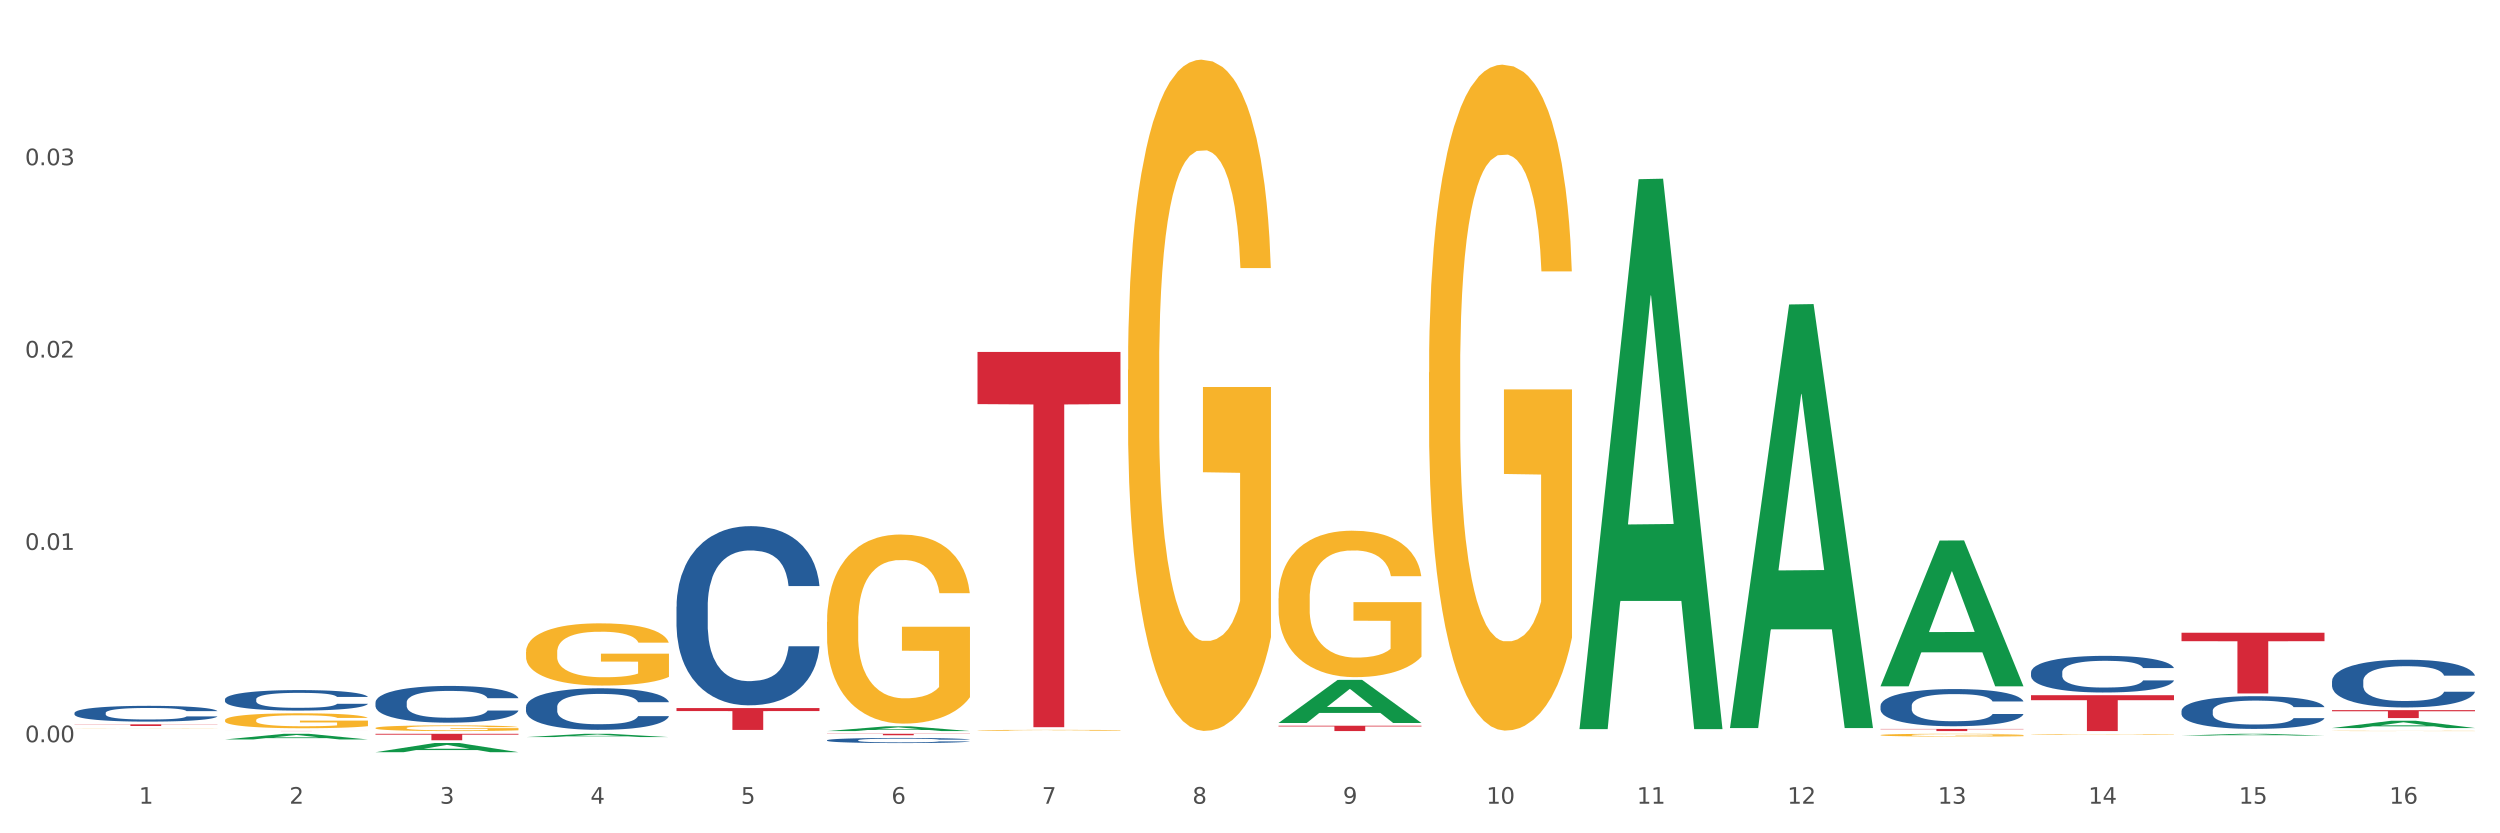 <?xml version="1.0" encoding="utf-8" standalone="no"?>
<!DOCTYPE svg PUBLIC "-//W3C//DTD SVG 1.1//EN"
  "http://www.w3.org/Graphics/SVG/1.1/DTD/svg11.dtd">
<svg xmlns:xlink="http://www.w3.org/1999/xlink" width="1080pt" height="360pt" viewBox="0 0 1080 360" xmlns="http://www.w3.org/2000/svg" version="1.1">
 <rect x="0" y="0" width="1080" height="360" fill="#333333" stroke="none"/>
 <defs>
  <style type="text/css">*{stroke-linejoin: round; stroke-linecap: butt}</style>
 </defs>
 <g id="figure_1">
  <g id="patch_1">
   <path d="M 0 360 
L 1080 360 
L 1080 0 
L 0 0 
z
" style="fill: #ffffff; stroke: #ffffff; stroke-linejoin: miter"/>
  </g>
  <g id="axes_1">
   <g id="matplotlib.axis_1">
    <g id="xtick_1">
     <g id="text_1">
      <!-- 1 -->
      <g style="fill: #4d4d4d" transform="translate(60.004 347.204) scale(0.096 -0.096)">
       <defs>
        <path id="DejaVuSans-31" d="M 794 531 
L 1825 531 
L 1825 4091 
L 703 3866 
L 703 4441 
L 1819 4666 
L 2450 4666 
L 2450 531 
L 3481 531 
L 3481 0 
L 794 0 
L 794 531 
z
" transform="scale(0.016)"/>
       </defs>
       <use xlink:href="#DejaVuSans-31"/>
      </g>
     </g>
    </g>
    <g id="xtick_2">
     <g id="text_2">
      <!-- 2 -->
      <g style="fill: #4d4d4d" transform="translate(125.021 347.204) scale(0.096 -0.096)">
       <defs>
        <path id="DejaVuSans-32" d="M 1228 531 
L 3431 531 
L 3431 0 
L 469 0 
L 469 531 
Q 828 903 1448 1529 
Q 2069 2156 2228 2338 
Q 2531 2678 2651 2914 
Q 2772 3150 2772 3378 
Q 2772 3750 2511 3984 
Q 2250 4219 1831 4219 
Q 1534 4219 1204 4116 
Q 875 4013 500 3803 
L 500 4441 
Q 881 4594 1212 4672 
Q 1544 4750 1819 4750 
Q 2544 4750 2975 4387 
Q 3406 4025 3406 3419 
Q 3406 3131 3298 2873 
Q 3191 2616 2906 2266 
Q 2828 2175 2409 1742 
Q 1991 1309 1228 531 
z
" transform="scale(0.016)"/>
       </defs>
       <use xlink:href="#DejaVuSans-32"/>
      </g>
     </g>
    </g>
    <g id="xtick_3">
     <g id="text_3">
      <!-- 3 -->
      <g style="fill: #4d4d4d" transform="translate(190.039 347.204) scale(0.096 -0.096)">
       <defs>
        <path id="DejaVuSans-33" d="M 2597 2516 
Q 3050 2419 3304 2112 
Q 3559 1806 3559 1356 
Q 3559 666 3084 287 
Q 2609 -91 1734 -91 
Q 1441 -91 1130 -33 
Q 819 25 488 141 
L 488 750 
Q 750 597 1062 519 
Q 1375 441 1716 441 
Q 2309 441 2620 675 
Q 2931 909 2931 1356 
Q 2931 1769 2642 2001 
Q 2353 2234 1838 2234 
L 1294 2234 
L 1294 2753 
L 1863 2753 
Q 2328 2753 2575 2939 
Q 2822 3125 2822 3475 
Q 2822 3834 2567 4026 
Q 2313 4219 1838 4219 
Q 1578 4219 1281 4162 
Q 984 4106 628 3988 
L 628 4550 
Q 988 4650 1302 4700 
Q 1616 4750 1894 4750 
Q 2613 4750 3031 4423 
Q 3450 4097 3450 3541 
Q 3450 3153 3228 2886 
Q 3006 2619 2597 2516 
z
" transform="scale(0.016)"/>
       </defs>
       <use xlink:href="#DejaVuSans-33"/>
      </g>
     </g>
    </g>
    <g id="xtick_4">
     <g id="text_4">
      <!-- 4 -->
      <g style="fill: #4d4d4d" transform="translate(255.056 347.204) scale(0.096 -0.096)">
       <defs>
        <path id="DejaVuSans-34" d="M 2419 4116 
L 825 1625 
L 2419 1625 
L 2419 4116 
z
M 2253 4666 
L 3047 4666 
L 3047 1625 
L 3713 1625 
L 3713 1100 
L 3047 1100 
L 3047 0 
L 2419 0 
L 2419 1100 
L 313 1100 
L 313 1709 
L 2253 4666 
z
" transform="scale(0.016)"/>
       </defs>
       <use xlink:href="#DejaVuSans-34"/>
      </g>
     </g>
    </g>
    <g id="xtick_5">
     <g id="text_5">
      <!-- 5 -->
      <g style="fill: #4d4d4d" transform="translate(320.073 347.204) scale(0.096 -0.096)">
       <defs>
        <path id="DejaVuSans-35" d="M 691 4666 
L 3169 4666 
L 3169 4134 
L 1269 4134 
L 1269 2991 
Q 1406 3038 1543 3061 
Q 1681 3084 1819 3084 
Q 2600 3084 3056 2656 
Q 3513 2228 3513 1497 
Q 3513 744 3044 326 
Q 2575 -91 1722 -91 
Q 1428 -91 1123 -41 
Q 819 9 494 109 
L 494 744 
Q 775 591 1075 516 
Q 1375 441 1709 441 
Q 2250 441 2565 725 
Q 2881 1009 2881 1497 
Q 2881 1984 2565 2268 
Q 2250 2553 1709 2553 
Q 1456 2553 1204 2497 
Q 953 2441 691 2322 
L 691 4666 
z
" transform="scale(0.016)"/>
       </defs>
       <use xlink:href="#DejaVuSans-35"/>
      </g>
     </g>
    </g>
    <g id="xtick_6">
     <g id="text_6">
      <!-- 6 -->
      <g style="fill: #4d4d4d" transform="translate(385.09 347.204) scale(0.096 -0.096)">
       <defs>
        <path id="DejaVuSans-36" d="M 2113 2584 
Q 1688 2584 1439 2293 
Q 1191 2003 1191 1497 
Q 1191 994 1439 701 
Q 1688 409 2113 409 
Q 2538 409 2786 701 
Q 3034 994 3034 1497 
Q 3034 2003 2786 2293 
Q 2538 2584 2113 2584 
z
M 3366 4563 
L 3366 3988 
Q 3128 4100 2886 4159 
Q 2644 4219 2406 4219 
Q 1781 4219 1451 3797 
Q 1122 3375 1075 2522 
Q 1259 2794 1537 2939 
Q 1816 3084 2150 3084 
Q 2853 3084 3261 2657 
Q 3669 2231 3669 1497 
Q 3669 778 3244 343 
Q 2819 -91 2113 -91 
Q 1303 -91 875 529 
Q 447 1150 447 2328 
Q 447 3434 972 4092 
Q 1497 4750 2381 4750 
Q 2619 4750 2861 4703 
Q 3103 4656 3366 4563 
z
" transform="scale(0.016)"/>
       </defs>
       <use xlink:href="#DejaVuSans-36"/>
      </g>
     </g>
    </g>
    <g id="xtick_7">
     <g id="text_7">
      <!-- 7 -->
      <g style="fill: #4d4d4d" transform="translate(450.108 347.204) scale(0.096 -0.096)">
       <defs>
        <path id="DejaVuSans-37" d="M 525 4666 
L 3525 4666 
L 3525 4397 
L 1831 0 
L 1172 0 
L 2766 4134 
L 525 4134 
L 525 4666 
z
" transform="scale(0.016)"/>
       </defs>
       <use xlink:href="#DejaVuSans-37"/>
      </g>
     </g>
    </g>
    <g id="xtick_8">
     <g id="text_8">
      <!-- 8 -->
      <g style="fill: #4d4d4d" transform="translate(515.125 347.204) scale(0.096 -0.096)">
       <defs>
        <path id="DejaVuSans-38" d="M 2034 2216 
Q 1584 2216 1326 1975 
Q 1069 1734 1069 1313 
Q 1069 891 1326 650 
Q 1584 409 2034 409 
Q 2484 409 2743 651 
Q 3003 894 3003 1313 
Q 3003 1734 2745 1975 
Q 2488 2216 2034 2216 
z
M 1403 2484 
Q 997 2584 770 2862 
Q 544 3141 544 3541 
Q 544 4100 942 4425 
Q 1341 4750 2034 4750 
Q 2731 4750 3128 4425 
Q 3525 4100 3525 3541 
Q 3525 3141 3298 2862 
Q 3072 2584 2669 2484 
Q 3125 2378 3379 2068 
Q 3634 1759 3634 1313 
Q 3634 634 3220 271 
Q 2806 -91 2034 -91 
Q 1263 -91 848 271 
Q 434 634 434 1313 
Q 434 1759 690 2068 
Q 947 2378 1403 2484 
z
M 1172 3481 
Q 1172 3119 1398 2916 
Q 1625 2713 2034 2713 
Q 2441 2713 2670 2916 
Q 2900 3119 2900 3481 
Q 2900 3844 2670 4047 
Q 2441 4250 2034 4250 
Q 1625 4250 1398 4047 
Q 1172 3844 1172 3481 
z
" transform="scale(0.016)"/>
       </defs>
       <use xlink:href="#DejaVuSans-38"/>
      </g>
     </g>
    </g>
    <g id="xtick_9">
     <g id="text_9">
      <!-- 9 -->
      <g style="fill: #4d4d4d" transform="translate(580.142 347.204) scale(0.096 -0.096)">
       <defs>
        <path id="DejaVuSans-39" d="M 703 97 
L 703 672 
Q 941 559 1184 500 
Q 1428 441 1663 441 
Q 2288 441 2617 861 
Q 2947 1281 2994 2138 
Q 2813 1869 2534 1725 
Q 2256 1581 1919 1581 
Q 1219 1581 811 2004 
Q 403 2428 403 3163 
Q 403 3881 828 4315 
Q 1253 4750 1959 4750 
Q 2769 4750 3195 4129 
Q 3622 3509 3622 2328 
Q 3622 1225 3098 567 
Q 2575 -91 1691 -91 
Q 1453 -91 1209 -44 
Q 966 3 703 97 
z
M 1959 2075 
Q 2384 2075 2632 2365 
Q 2881 2656 2881 3163 
Q 2881 3666 2632 3958 
Q 2384 4250 1959 4250 
Q 1534 4250 1286 3958 
Q 1038 3666 1038 3163 
Q 1038 2656 1286 2365 
Q 1534 2075 1959 2075 
z
" transform="scale(0.016)"/>
       </defs>
       <use xlink:href="#DejaVuSans-39"/>
      </g>
     </g>
    </g>
    <g id="xtick_10">
     <g id="text_10">
      <!-- 10 -->
      <g style="fill: #4d4d4d" transform="translate(642.105 347.204) scale(0.096 -0.096)">
       <defs>
        <path id="DejaVuSans-30" d="M 2034 4250 
Q 1547 4250 1301 3770 
Q 1056 3291 1056 2328 
Q 1056 1369 1301 889 
Q 1547 409 2034 409 
Q 2525 409 2770 889 
Q 3016 1369 3016 2328 
Q 3016 3291 2770 3770 
Q 2525 4250 2034 4250 
z
M 2034 4750 
Q 2819 4750 3233 4129 
Q 3647 3509 3647 2328 
Q 3647 1150 3233 529 
Q 2819 -91 2034 -91 
Q 1250 -91 836 529 
Q 422 1150 422 2328 
Q 422 3509 836 4129 
Q 1250 4750 2034 4750 
z
" transform="scale(0.016)"/>
       </defs>
       <use xlink:href="#DejaVuSans-31"/>
       <use xlink:href="#DejaVuSans-30" transform="translate(63.623 0)"/>
      </g>
     </g>
    </g>
    <g id="xtick_11">
     <g id="text_11">
      <!-- 11 -->
      <g style="fill: #4d4d4d" transform="translate(707.123 347.204) scale(0.096 -0.096)">
       <use xlink:href="#DejaVuSans-31"/>
       <use xlink:href="#DejaVuSans-31" transform="translate(63.623 0)"/>
      </g>
     </g>
    </g>
    <g id="xtick_12">
     <g id="text_12">
      <!-- 12 -->
      <g style="fill: #4d4d4d" transform="translate(772.14 347.204) scale(0.096 -0.096)">
       <use xlink:href="#DejaVuSans-31"/>
       <use xlink:href="#DejaVuSans-32" transform="translate(63.623 0)"/>
      </g>
     </g>
    </g>
    <g id="xtick_13">
     <g id="text_13">
      <!-- 13 -->
      <g style="fill: #4d4d4d" transform="translate(837.157 347.204) scale(0.096 -0.096)">
       <use xlink:href="#DejaVuSans-31"/>
       <use xlink:href="#DejaVuSans-33" transform="translate(63.623 0)"/>
      </g>
     </g>
    </g>
    <g id="xtick_14">
     <g id="text_14">
      <!-- 14 -->
      <g style="fill: #4d4d4d" transform="translate(902.174 347.204) scale(0.096 -0.096)">
       <use xlink:href="#DejaVuSans-31"/>
       <use xlink:href="#DejaVuSans-34" transform="translate(63.623 0)"/>
      </g>
     </g>
    </g>
    <g id="xtick_15">
     <g id="text_15">
      <!-- 15 -->
      <g style="fill: #4d4d4d" transform="translate(967.192 347.204) scale(0.096 -0.096)">
       <use xlink:href="#DejaVuSans-31"/>
       <use xlink:href="#DejaVuSans-35" transform="translate(63.623 0)"/>
      </g>
     </g>
    </g>
    <g id="xtick_16">
     <g id="text_16">
      <!-- 16 -->
      <g style="fill: #4d4d4d" transform="translate(1032.209 347.204) scale(0.096 -0.096)">
       <use xlink:href="#DejaVuSans-31"/>
       <use xlink:href="#DejaVuSans-36" transform="translate(63.623 0)"/>
      </g>
     </g>
    </g>
    <g id="xtick_17"/>
    <g id="xtick_18"/>
    <g id="xtick_19"/>
    <g id="xtick_20"/>
    <g id="xtick_21"/>
    <g id="xtick_22"/>
    <g id="xtick_23"/>
    <g id="xtick_24"/>
    <g id="xtick_25"/>
    <g id="xtick_26"/>
    <g id="xtick_27"/>
    <g id="xtick_28"/>
    <g id="xtick_29"/>
    <g id="xtick_30"/>
    <g id="xtick_31"/>
   </g>
   <g id="matplotlib.axis_2">
    <g id="ytick_1">
     <g id="text_17">
      <!-- 0.00 -->
      <g style="fill: #4d4d4d" transform="translate(10.8 320.64) scale(0.096 -0.096)">
       <defs>
        <path id="DejaVuSans-2e" d="M 684 794 
L 1344 794 
L 1344 0 
L 684 0 
L 684 794 
z
" transform="scale(0.016)"/>
       </defs>
       <use xlink:href="#DejaVuSans-30"/>
       <use xlink:href="#DejaVuSans-2e" transform="translate(63.623 0)"/>
       <use xlink:href="#DejaVuSans-30" transform="translate(95.41 0)"/>
       <use xlink:href="#DejaVuSans-30" transform="translate(159.033 0)"/>
      </g>
     </g>
    </g>
    <g id="ytick_2">
     <g id="text_18">
      <!-- 0.01 -->
      <g style="fill: #4d4d4d" transform="translate(10.8 237.554) scale(0.096 -0.096)">
       <use xlink:href="#DejaVuSans-30"/>
       <use xlink:href="#DejaVuSans-2e" transform="translate(63.623 0)"/>
       <use xlink:href="#DejaVuSans-30" transform="translate(95.41 0)"/>
       <use xlink:href="#DejaVuSans-31" transform="translate(159.033 0)"/>
      </g>
     </g>
    </g>
    <g id="ytick_3">
     <g id="text_19">
      <!-- 0.02 -->
      <g style="fill: #4d4d4d" transform="translate(10.8 154.468) scale(0.096 -0.096)">
       <use xlink:href="#DejaVuSans-30"/>
       <use xlink:href="#DejaVuSans-2e" transform="translate(63.623 0)"/>
       <use xlink:href="#DejaVuSans-30" transform="translate(95.41 0)"/>
       <use xlink:href="#DejaVuSans-32" transform="translate(159.033 0)"/>
      </g>
     </g>
    </g>
    <g id="ytick_4">
     <g id="text_20">
      <!-- 0.03 -->
      <g style="fill: #4d4d4d" transform="translate(10.8 71.382) scale(0.096 -0.096)">
       <use xlink:href="#DejaVuSans-30"/>
       <use xlink:href="#DejaVuSans-2e" transform="translate(63.623 0)"/>
       <use xlink:href="#DejaVuSans-30" transform="translate(95.41 0)"/>
       <use xlink:href="#DejaVuSans-33" transform="translate(159.033 0)"/>
      </g>
     </g>
    </g>
    <g id="ytick_5"/>
    <g id="ytick_6"/>
    <g id="ytick_7"/>
    <g id="ytick_8"/>
   </g>
   <g id="PolyCollection_1">
    <path d="M 97.192 319.447 
L 97.256 319.445 
L 122.727 316.995 
L 133.297 316.992 
L 158.959 319.452 
L 146.733 319.452 
L 141.193 318.879 
L 114.894 318.879 
L 114.703 318.888 
L 109.354 319.452 
L 97.192 319.452 
L 97.192 319.447 
L 118.206 318.537 
L 137.882 318.535 
L 128.139 317.517 
L 128.012 317.512 
L 127.884 317.519 
L 118.142 318.535 
L 118.206 318.537 
L 97.192 319.447 
z
" clip-path="url(#p6c24103eb7)" style="fill: #109648"/>
    <path d="M 877.399 300.327 
L 939.166 300.327 
L 939.166 302.481 
L 914.869 302.496 
L 914.869 315.827 
L 901.549 315.827 
L 901.549 302.496 
L 877.399 302.481 
L 877.399 300.342 
L 877.399 300.327 
z
" clip-path="url(#p6c24103eb7)" style="fill: #d62839"/>
    <path d="M 812.382 314.907 
L 874.148 314.907 
L 874.148 315.035 
L 849.852 315.036 
L 849.852 315.827 
L 836.532 315.827 
L 836.532 315.036 
L 812.382 315.035 
L 812.382 314.908 
L 812.382 314.907 
z
" clip-path="url(#p6c24103eb7)" style="fill: #d62839"/>
    <path d="M 552.313 313.507 
L 614.079 313.507 
L 614.079 313.829 
L 589.783 313.831 
L 589.783 315.827 
L 576.463 315.827 
L 576.463 313.831 
L 552.313 313.829 
L 552.313 313.509 
L 552.313 313.507 
z
" clip-path="url(#p6c24103eb7)" style="fill: #d62839"/>
    <path d="M 422.278 152.046 
L 484.045 152.046 
L 484.045 174.572 
L 459.748 174.725 
L 459.748 314.144 
L 446.429 314.144 
L 446.429 174.725 
L 422.278 174.572 
L 422.278 152.198 
L 422.278 152.046 
z
" clip-path="url(#p6c24103eb7)" style="fill: #d62839"/>
    <path d="M 357.261 316.992 
L 419.028 316.992 
L 419.028 317.081 
L 394.731 317.081 
L 394.731 317.628 
L 381.412 317.628 
L 381.412 317.081 
L 357.261 317.081 
L 357.261 316.993 
L 357.261 316.992 
z
" clip-path="url(#p6c24103eb7)" style="fill: #d62839"/>
    <path d="M 292.244 305.871 
L 354.01 305.871 
L 354.01 307.187 
L 329.714 307.196 
L 329.714 315.339 
L 316.394 315.339 
L 316.394 307.196 
L 292.244 307.187 
L 292.244 305.88 
L 292.244 305.871 
z
" clip-path="url(#p6c24103eb7)" style="fill: #d62839"/>
    <path d="M 162.209 316.992 
L 223.976 316.992 
L 223.976 317.382 
L 199.679 317.385 
L 199.679 319.8 
L 186.36 319.8 
L 186.36 317.385 
L 162.209 317.382 
L 162.209 316.995 
L 162.209 316.992 
z
" clip-path="url(#p6c24103eb7)" style="fill: #d62839"/>
    <path d="M 97.192 315.771 
L 158.959 315.771 
L 158.959 315.779 
L 134.662 315.779 
L 134.662 315.827 
L 121.343 315.827 
L 121.343 315.779 
L 97.192 315.779 
L 97.192 315.771 
L 97.192 315.771 
z
" clip-path="url(#p6c24103eb7)" style="fill: #d62839"/>
    <path d="M 32.175 312.905 
L 93.941 312.905 
L 93.941 313.008 
L 69.645 313.009 
L 69.645 313.645 
L 56.325 313.645 
L 56.325 313.009 
L 32.175 313.008 
L 32.175 312.906 
L 32.175 312.905 
z
" clip-path="url(#p6c24103eb7)" style="fill: #d62839"/>
    <path d="M 162.209 303.452 
L 162.282 303.437 
L 162.282 303.031 
L 162.502 302.48 
L 163.305 301.465 
L 164.327 300.697 
L 166.079 299.798 
L 167.028 299.421 
L 168.269 299.001 
L 170.825 298.319 
L 173.745 297.739 
L 175.789 297.42 
L 177.323 297.217 
L 180.754 296.855 
L 182.725 296.696 
L 184.77 296.565 
L 186.522 296.478 
L 189.442 296.377 
L 191.778 296.333 
L 194.48 296.319 
L 196.743 296.333 
L 199.737 296.391 
L 204.117 296.565 
L 205.796 296.667 
L 208.06 296.84 
L 210.396 297.072 
L 212.294 297.304 
L 214.485 297.638 
L 216.748 298.073 
L 218.938 298.624 
L 220.471 299.131 
L 221.713 299.668 
L 222.808 300.32 
L 223.611 301.031 
L 223.976 301.625 
L 210.615 301.625 
L 210.25 301.089 
L 209.52 300.509 
L 208.79 300.117 
L 207.987 299.798 
L 206.746 299.436 
L 205.65 299.204 
L 203.825 298.928 
L 202.146 298.754 
L 200.759 298.653 
L 199.079 298.566 
L 195.502 298.479 
L 192.947 298.479 
L 191.34 298.508 
L 189.369 298.58 
L 187.69 298.682 
L 185.719 298.856 
L 184.185 299.044 
L 182.652 299.291 
L 181.776 299.465 
L 180.462 299.784 
L 179.586 300.045 
L 178.418 300.494 
L 177.761 300.813 
L 176.592 301.639 
L 176.081 302.248 
L 175.862 302.669 
L 175.716 303.133 
L 175.716 305.395 
L 176.154 306.409 
L 176.519 306.844 
L 177.104 307.337 
L 178.199 307.975 
L 179.805 308.599 
L 181.484 309.048 
L 182.871 309.324 
L 184.185 309.527 
L 185.5 309.686 
L 187.106 309.831 
L 188.42 309.918 
L 190.391 310.005 
L 192.728 310.048 
L 194.553 310.048 
L 198.276 309.976 
L 199.956 309.904 
L 201.562 309.802 
L 203.314 309.643 
L 204.701 309.469 
L 205.504 309.338 
L 206.819 309.063 
L 207.841 308.773 
L 208.717 308.439 
L 209.301 308.149 
L 209.958 307.714 
L 210.469 307.221 
L 210.615 306.96 
L 223.976 306.96 
L 223.684 307.482 
L 223.173 307.99 
L 222.151 308.671 
L 221.348 309.063 
L 220.106 309.541 
L 218.792 309.947 
L 216.967 310.396 
L 215.288 310.73 
L 213.535 311.02 
L 211.637 311.281 
L 208.206 311.643 
L 206.965 311.745 
L 204.336 311.919 
L 202.292 312.02 
L 199.299 312.122 
L 196.232 312.18 
L 193.02 312.194 
L 190.172 312.165 
L 187.033 312.078 
L 185.062 311.991 
L 182.871 311.861 
L 180.316 311.658 
L 177.907 311.411 
L 175.643 311.121 
L 173.526 310.788 
L 171.555 310.411 
L 168.999 309.788 
L 167.101 309.179 
L 165.714 308.613 
L 164.765 308.135 
L 163.816 307.526 
L 163.305 307.105 
L 162.502 306.09 
L 162.209 305.148 
L 162.209 303.452 
z
" clip-path="url(#p6c24103eb7)" style="fill: #255c99"/>
    <path d="M 1007.434 315.749 
L 1007.507 315.749 
L 1007.507 315.744 
L 1007.652 315.74 
L 1008.382 315.73 
L 1009.475 315.721 
L 1010.278 315.717 
L 1011.08 315.713 
L 1012.028 315.71 
L 1013.195 315.706 
L 1015.309 315.701 
L 1016.622 315.698 
L 1018.226 315.695 
L 1021.143 315.691 
L 1023.258 315.688 
L 1025.446 315.686 
L 1029.019 315.684 
L 1031.353 315.683 
L 1033.832 315.682 
L 1036.822 315.681 
L 1039.083 315.681 
L 1044.041 315.682 
L 1048.271 315.683 
L 1050.313 315.684 
L 1052.938 315.685 
L 1054.324 315.686 
L 1056.584 315.689 
L 1058.918 315.691 
L 1060.522 315.694 
L 1062.929 315.698 
L 1064.752 315.703 
L 1066.429 315.708 
L 1067.304 315.712 
L 1067.96 315.716 
L 1068.544 315.72 
L 1069.127 315.727 
L 1056.001 315.727 
L 1055.49 315.722 
L 1054.688 315.717 
L 1053.521 315.713 
L 1052.5 315.711 
L 1050.75 315.707 
L 1049.146 315.705 
L 1047.469 315.703 
L 1045.427 315.702 
L 1043.823 315.701 
L 1041.562 315.701 
L 1037.114 315.701 
L 1034.124 315.702 
L 1032.082 315.703 
L 1030.769 315.705 
L 1029.602 315.706 
L 1028.29 315.708 
L 1026.758 315.711 
L 1025.665 315.713 
L 1024.571 315.716 
L 1023.696 315.72 
L 1022.893 315.723 
L 1022.237 315.727 
L 1021.727 315.731 
L 1021.289 315.737 
L 1020.925 315.745 
L 1020.925 315.763 
L 1021.07 315.767 
L 1021.435 315.773 
L 1021.873 315.777 
L 1022.602 315.782 
L 1023.258 315.785 
L 1024.498 315.79 
L 1025.883 315.794 
L 1026.977 315.797 
L 1028.071 315.799 
L 1029.967 315.802 
L 1032.082 315.804 
L 1033.905 315.806 
L 1036.384 315.807 
L 1038.062 315.807 
L 1039.52 315.808 
L 1043.093 315.808 
L 1045.646 315.807 
L 1048.49 315.806 
L 1050.677 315.805 
L 1052.5 315.804 
L 1054.542 315.801 
L 1055.855 315.799 
L 1055.855 315.771 
L 1039.812 315.771 
L 1039.812 315.752 
L 1069.2 315.752 
L 1069.2 315.807 
L 1067.96 315.81 
L 1066.575 315.812 
L 1065.116 315.815 
L 1062.929 315.817 
L 1060.303 315.82 
L 1057.97 315.822 
L 1055.49 315.823 
L 1052.573 315.825 
L 1048.781 315.826 
L 1046.448 315.827 
L 1043.531 315.827 
L 1040.103 315.827 
L 1037.114 315.827 
L 1034.197 315.826 
L 1031.134 315.825 
L 1028.144 315.823 
L 1025.883 315.822 
L 1023.623 315.82 
L 1021.216 315.817 
L 1019.32 315.814 
L 1017.862 315.812 
L 1016.257 315.809 
L 1014.507 315.805 
L 1013.195 315.801 
L 1012.028 315.797 
L 1010.788 315.793 
L 1009.913 315.788 
L 1009.038 315.783 
L 1008.527 315.779 
L 1007.944 315.773 
L 1007.507 315.765 
L 1007.434 315.749 
z
" clip-path="url(#p6c24103eb7)" style="fill: #f7b32b"/>
    <path d="M 877.399 317.36 
L 877.472 317.359 
L 877.472 317.349 
L 877.618 317.34 
L 878.347 317.319 
L 879.441 317.301 
L 880.243 317.292 
L 881.045 317.284 
L 881.993 317.276 
L 883.16 317.268 
L 885.275 317.257 
L 886.588 317.251 
L 888.192 317.244 
L 891.109 317.235 
L 893.224 317.23 
L 895.411 317.226 
L 898.985 317.221 
L 901.318 317.219 
L 903.798 317.217 
L 906.787 317.216 
L 909.048 317.215 
L 914.007 317.216 
L 918.236 317.219 
L 920.278 317.221 
L 922.904 317.224 
L 924.289 317.226 
L 926.55 317.231 
L 928.883 317.237 
L 930.488 317.242 
L 932.894 317.252 
L 934.717 317.262 
L 936.394 317.274 
L 937.27 317.282 
L 937.926 317.289 
L 938.509 317.298 
L 939.093 317.312 
L 925.966 317.312 
L 925.456 317.302 
L 924.654 317.293 
L 923.487 317.284 
L 922.466 317.278 
L 920.716 317.271 
L 919.111 317.266 
L 917.434 317.263 
L 915.392 317.26 
L 913.788 317.259 
L 911.527 317.258 
L 907.079 317.258 
L 904.089 317.26 
L 902.047 317.263 
L 900.735 317.266 
L 899.568 317.268 
L 898.255 317.272 
L 896.724 317.278 
L 895.63 317.284 
L 894.536 317.291 
L 893.661 317.297 
L 892.859 317.305 
L 892.203 317.314 
L 891.692 317.323 
L 891.255 317.334 
L 890.89 317.352 
L 890.89 317.391 
L 891.036 317.399 
L 891.4 317.411 
L 891.838 317.42 
L 892.567 317.431 
L 893.224 317.438 
L 894.463 317.448 
L 895.849 317.456 
L 896.943 317.462 
L 898.037 317.466 
L 899.933 317.473 
L 902.047 317.478 
L 903.87 317.481 
L 906.35 317.484 
L 908.027 317.485 
L 909.486 317.486 
L 913.059 317.486 
L 915.611 317.485 
L 918.455 317.483 
L 920.643 317.48 
L 922.466 317.477 
L 924.508 317.472 
L 925.82 317.467 
L 925.82 317.407 
L 909.777 317.407 
L 909.777 317.368 
L 939.166 317.368 
L 939.166 317.484 
L 937.926 317.49 
L 936.54 317.495 
L 935.082 317.5 
L 932.894 317.506 
L 930.269 317.512 
L 927.935 317.516 
L 925.456 317.519 
L 922.539 317.522 
L 918.747 317.525 
L 916.413 317.526 
L 913.496 317.527 
L 910.069 317.527 
L 907.079 317.527 
L 904.162 317.525 
L 901.099 317.523 
L 898.109 317.519 
L 895.849 317.515 
L 893.588 317.511 
L 891.182 317.505 
L 889.286 317.499 
L 887.827 317.494 
L 886.223 317.488 
L 884.473 317.479 
L 883.16 317.471 
L 881.993 317.463 
L 880.754 317.453 
L 879.879 317.444 
L 879.003 317.433 
L 878.493 317.425 
L 877.91 317.412 
L 877.472 317.394 
L 877.399 317.36 
z
" clip-path="url(#p6c24103eb7)" style="fill: #f7b32b"/>
    <path d="M 812.382 317.551 
L 812.455 317.55 
L 812.455 317.51 
L 812.601 317.476 
L 813.33 317.393 
L 814.424 317.325 
L 815.226 317.288 
L 816.028 317.258 
L 816.976 317.229 
L 818.143 317.198 
L 820.258 317.152 
L 821.57 317.129 
L 823.175 317.105 
L 826.092 317.07 
L 828.206 317.05 
L 830.394 317.033 
L 833.967 317.013 
L 836.301 317.004 
L 838.78 316.998 
L 841.77 316.993 
L 844.031 316.992 
L 848.99 316.996 
L 853.219 317.006 
L 855.261 317.013 
L 857.886 317.027 
L 859.272 317.035 
L 861.532 317.053 
L 863.866 317.076 
L 865.47 317.096 
L 867.877 317.134 
L 869.7 317.171 
L 871.377 317.218 
L 872.252 317.25 
L 872.909 317.279 
L 873.492 317.314 
L 874.075 317.368 
L 860.949 317.368 
L 860.439 317.329 
L 859.636 317.293 
L 858.47 317.257 
L 857.449 317.235 
L 855.699 317.208 
L 854.094 317.19 
L 852.417 317.177 
L 850.375 317.166 
L 848.771 317.16 
L 846.51 317.156 
L 842.062 317.157 
L 839.072 317.166 
L 837.03 317.177 
L 835.717 317.187 
L 834.551 317.198 
L 833.238 317.213 
L 831.707 317.236 
L 830.613 317.257 
L 829.519 317.284 
L 828.644 317.31 
L 827.842 317.341 
L 827.185 317.374 
L 826.675 317.409 
L 826.237 317.451 
L 825.873 317.52 
L 825.873 317.672 
L 826.019 317.706 
L 826.383 317.751 
L 826.821 317.785 
L 827.55 317.826 
L 828.206 317.854 
L 829.446 317.894 
L 830.832 317.927 
L 831.925 317.948 
L 833.019 317.965 
L 834.915 317.99 
L 837.03 318.01 
L 838.853 318.022 
L 841.333 318.033 
L 843.01 318.037 
L 844.468 318.039 
L 848.042 318.039 
L 850.594 318.036 
L 853.438 318.028 
L 855.626 318.018 
L 857.449 318.006 
L 859.491 317.986 
L 860.803 317.968 
L 860.803 317.737 
L 844.76 317.736 
L 844.76 317.582 
L 874.148 317.582 
L 874.148 318.033 
L 872.909 318.056 
L 871.523 318.077 
L 870.065 318.096 
L 867.877 318.119 
L 865.252 318.141 
L 862.918 318.157 
L 860.439 318.17 
L 857.522 318.182 
L 853.73 318.193 
L 851.396 318.197 
L 848.479 318.201 
L 845.052 318.202 
L 842.062 318.2 
L 839.145 318.194 
L 836.082 318.184 
L 833.092 318.17 
L 830.832 318.155 
L 828.571 318.138 
L 826.164 318.115 
L 824.268 318.092 
L 822.81 318.073 
L 821.206 318.047 
L 819.455 318.014 
L 818.143 317.984 
L 816.976 317.953 
L 815.736 317.914 
L 814.861 317.879 
L 813.986 317.836 
L 813.476 317.804 
L 812.892 317.754 
L 812.455 317.685 
L 812.382 317.551 
z
" clip-path="url(#p6c24103eb7)" style="fill: #f7b32b"/>
    <path d="M 617.33 160.871 
L 617.403 160.608 
L 617.403 151.15 
L 617.549 143.005 
L 618.278 123.299 
L 619.372 107.009 
L 620.174 98.339 
L 620.976 91.245 
L 621.924 84.151 
L 623.091 76.794 
L 625.206 66.022 
L 626.519 60.504 
L 628.123 54.724 
L 631.04 46.316 
L 633.155 41.587 
L 635.342 37.646 
L 638.916 32.916 
L 641.249 30.814 
L 643.729 29.238 
L 646.718 28.187 
L 648.979 27.924 
L 653.938 28.712 
L 658.167 31.077 
L 660.209 32.916 
L 662.835 36.069 
L 664.22 38.171 
L 666.481 42.375 
L 668.814 47.892 
L 670.419 52.622 
L 672.825 61.555 
L 674.648 70.488 
L 676.325 81.523 
L 677.201 89.143 
L 677.857 96.237 
L 678.44 104.382 
L 679.024 117.256 
L 665.897 117.256 
L 665.387 108.06 
L 664.585 99.39 
L 663.418 90.982 
L 662.397 85.727 
L 660.647 79.159 
L 659.043 74.955 
L 657.365 71.802 
L 655.323 69.174 
L 653.719 67.861 
L 651.458 66.81 
L 647.01 67.073 
L 644.02 69.174 
L 641.978 71.802 
L 640.666 74.167 
L 639.499 76.794 
L 638.186 80.472 
L 636.655 85.99 
L 635.561 90.982 
L 634.467 97.288 
L 633.592 103.593 
L 632.79 110.95 
L 632.134 118.832 
L 631.623 126.977 
L 631.186 136.962 
L 630.821 153.514 
L 630.821 189.51 
L 630.967 197.655 
L 631.332 208.427 
L 631.769 216.572 
L 632.498 226.293 
L 633.155 232.862 
L 634.394 242.321 
L 635.78 250.203 
L 636.874 255.195 
L 637.968 259.399 
L 639.864 265.179 
L 641.978 269.908 
L 643.801 272.798 
L 646.281 275.426 
L 647.958 276.477 
L 649.417 277.002 
L 652.99 277.002 
L 655.542 276.214 
L 658.386 274.375 
L 660.574 272.01 
L 662.397 269.12 
L 664.439 264.391 
L 665.752 259.924 
L 665.752 205.011 
L 649.708 204.749 
L 649.708 168.228 
L 679.097 168.228 
L 679.097 275.426 
L 677.857 280.943 
L 676.471 285.935 
L 675.013 290.402 
L 672.825 295.92 
L 670.2 301.174 
L 667.866 304.853 
L 665.387 308.006 
L 662.47 310.896 
L 658.678 313.523 
L 656.344 314.574 
L 653.427 315.362 
L 650 315.625 
L 647.01 315.1 
L 644.093 313.786 
L 641.03 311.421 
L 638.041 308.006 
L 635.78 304.59 
L 633.519 300.386 
L 631.113 294.869 
L 629.217 289.614 
L 627.758 284.885 
L 626.154 278.841 
L 624.404 270.959 
L 623.091 263.865 
L 621.924 256.509 
L 620.685 247.05 
L 619.81 238.905 
L 618.934 228.658 
L 618.424 221.039 
L 617.841 209.215 
L 617.403 192.663 
L 617.33 160.871 
z
" clip-path="url(#p6c24103eb7)" style="fill: #f7b32b"/>
    <path d="M 942.416 273.351 
L 1004.183 273.351 
L 1004.183 276.996 
L 979.886 277.021 
L 979.886 299.58 
L 966.567 299.58 
L 966.567 277.021 
L 942.416 276.996 
L 942.416 273.375 
L 942.416 273.351 
z
" clip-path="url(#p6c24103eb7)" style="fill: #d62839"/>
    <path d="M 552.313 258.498 
L 552.386 258.44 
L 552.386 256.359 
L 552.532 254.568 
L 553.261 250.234 
L 554.355 246.651 
L 555.157 244.744 
L 555.959 243.184 
L 556.907 241.623 
L 558.074 240.005 
L 560.189 237.636 
L 561.501 236.422 
L 563.106 235.151 
L 566.023 233.302 
L 568.137 232.262 
L 570.325 231.395 
L 573.898 230.355 
L 576.232 229.892 
L 578.711 229.546 
L 581.701 229.314 
L 583.962 229.257 
L 588.921 229.43 
L 593.15 229.95 
L 595.192 230.355 
L 597.817 231.048 
L 599.203 231.51 
L 601.464 232.435 
L 603.797 233.648 
L 605.401 234.689 
L 607.808 236.654 
L 609.631 238.618 
L 611.308 241.045 
L 612.183 242.721 
L 612.84 244.282 
L 613.423 246.073 
L 614.006 248.905 
L 600.88 248.905 
L 600.37 246.882 
L 599.567 244.975 
L 598.401 243.126 
L 597.38 241.97 
L 595.63 240.525 
L 594.025 239.601 
L 592.348 238.907 
L 590.306 238.329 
L 588.702 238.04 
L 586.441 237.809 
L 581.993 237.867 
L 579.003 238.329 
L 576.961 238.907 
L 575.649 239.427 
L 574.482 240.005 
L 573.169 240.814 
L 571.638 242.028 
L 570.544 243.126 
L 569.45 244.513 
L 568.575 245.9 
L 567.773 247.518 
L 567.116 249.251 
L 566.606 251.043 
L 566.168 253.239 
L 565.804 256.88 
L 565.804 264.797 
L 565.95 266.588 
L 566.314 268.957 
L 566.752 270.749 
L 567.481 272.887 
L 568.137 274.332 
L 569.377 276.412 
L 570.763 278.146 
L 571.856 279.244 
L 572.95 280.168 
L 574.846 281.44 
L 576.961 282.48 
L 578.784 283.116 
L 581.264 283.693 
L 582.941 283.925 
L 584.399 284.04 
L 587.973 284.04 
L 590.525 283.867 
L 593.369 283.462 
L 595.557 282.942 
L 597.38 282.307 
L 599.422 281.266 
L 600.734 280.284 
L 600.734 268.206 
L 584.691 268.148 
L 584.691 260.116 
L 614.079 260.116 
L 614.079 283.693 
L 612.84 284.907 
L 611.454 286.005 
L 609.996 286.987 
L 607.808 288.201 
L 605.183 289.357 
L 602.849 290.166 
L 600.37 290.859 
L 597.453 291.495 
L 593.661 292.073 
L 591.327 292.304 
L 588.41 292.477 
L 584.983 292.535 
L 581.993 292.42 
L 579.076 292.131 
L 576.013 291.61 
L 573.023 290.859 
L 570.763 290.108 
L 568.502 289.183 
L 566.096 287.97 
L 564.199 286.814 
L 562.741 285.774 
L 561.137 284.445 
L 559.387 282.711 
L 558.074 281.151 
L 556.907 279.533 
L 555.667 277.452 
L 554.792 275.661 
L 553.917 273.407 
L 553.407 271.731 
L 552.823 269.131 
L 552.386 265.49 
L 552.313 258.498 
z
" clip-path="url(#p6c24103eb7)" style="fill: #f7b32b"/>
    <path d="M 422.278 315.499 
L 422.351 315.499 
L 422.351 315.485 
L 422.497 315.474 
L 423.226 315.445 
L 424.32 315.422 
L 425.122 315.41 
L 425.925 315.399 
L 426.873 315.389 
L 428.039 315.379 
L 430.154 315.363 
L 431.467 315.355 
L 433.071 315.347 
L 435.988 315.335 
L 438.103 315.328 
L 440.291 315.323 
L 443.864 315.316 
L 446.197 315.313 
L 448.677 315.311 
L 451.667 315.309 
L 453.927 315.309 
L 458.886 315.31 
L 463.116 315.313 
L 465.158 315.316 
L 467.783 315.32 
L 469.168 315.323 
L 471.429 315.329 
L 473.763 315.337 
L 475.367 315.344 
L 477.773 315.357 
L 479.596 315.37 
L 481.274 315.386 
L 482.149 315.396 
L 482.805 315.407 
L 483.389 315.418 
L 483.972 315.437 
L 470.846 315.437 
L 470.335 315.424 
L 469.533 315.411 
L 468.366 315.399 
L 467.345 315.392 
L 465.595 315.382 
L 463.991 315.376 
L 462.314 315.372 
L 460.272 315.368 
L 458.667 315.366 
L 456.407 315.364 
L 451.958 315.365 
L 448.969 315.368 
L 446.927 315.372 
L 445.614 315.375 
L 444.447 315.379 
L 443.135 315.384 
L 441.603 315.392 
L 440.509 315.399 
L 439.416 315.408 
L 438.54 315.417 
L 437.738 315.428 
L 437.082 315.439 
L 436.571 315.451 
L 436.134 315.465 
L 435.769 315.489 
L 435.769 315.54 
L 435.915 315.552 
L 436.28 315.567 
L 436.717 315.579 
L 437.447 315.593 
L 438.103 315.603 
L 439.343 315.616 
L 440.728 315.627 
L 441.822 315.635 
L 442.916 315.641 
L 444.812 315.649 
L 446.927 315.656 
L 448.75 315.66 
L 451.229 315.664 
L 452.906 315.665 
L 454.365 315.666 
L 457.938 315.666 
L 460.49 315.665 
L 463.334 315.662 
L 465.522 315.659 
L 467.345 315.655 
L 469.387 315.648 
L 470.7 315.641 
L 470.7 315.563 
L 454.657 315.562 
L 454.657 315.51 
L 484.045 315.51 
L 484.045 315.664 
L 482.805 315.671 
L 481.42 315.679 
L 479.961 315.685 
L 477.773 315.693 
L 475.148 315.7 
L 472.815 315.706 
L 470.335 315.71 
L 467.418 315.714 
L 463.626 315.718 
L 461.293 315.72 
L 458.376 315.721 
L 454.948 315.721 
L 451.958 315.72 
L 449.041 315.719 
L 445.979 315.715 
L 442.989 315.71 
L 440.728 315.705 
L 438.468 315.699 
L 436.061 315.691 
L 434.165 315.684 
L 432.707 315.677 
L 431.102 315.668 
L 429.352 315.657 
L 428.039 315.647 
L 426.873 315.636 
L 425.633 315.623 
L 424.758 315.611 
L 423.883 315.596 
L 423.372 315.586 
L 422.789 315.569 
L 422.351 315.545 
L 422.278 315.499 
z
" clip-path="url(#p6c24103eb7)" style="fill: #f7b32b"/>
    <path d="M 357.261 268.658 
L 357.334 268.583 
L 357.334 265.897 
L 357.48 263.584 
L 358.209 257.988 
L 359.303 253.362 
L 360.105 250.9 
L 360.907 248.885 
L 361.855 246.871 
L 363.022 244.781 
L 365.137 241.722 
L 366.45 240.155 
L 368.054 238.514 
L 370.971 236.126 
L 373.086 234.783 
L 375.273 233.664 
L 378.847 232.321 
L 381.18 231.724 
L 383.66 231.276 
L 386.649 230.978 
L 388.91 230.903 
L 393.869 231.127 
L 398.098 231.799 
L 400.14 232.321 
L 402.766 233.216 
L 404.151 233.813 
L 406.412 235.007 
L 408.745 236.574 
L 410.35 237.917 
L 412.756 240.454 
L 414.579 242.991 
L 416.256 246.124 
L 417.132 248.288 
L 417.788 250.303 
L 418.371 252.616 
L 418.955 256.272 
L 405.828 256.272 
L 405.318 253.66 
L 404.516 251.198 
L 403.349 248.811 
L 402.328 247.318 
L 400.578 245.453 
L 398.974 244.259 
L 397.296 243.364 
L 395.254 242.618 
L 393.65 242.245 
L 391.39 241.946 
L 386.941 242.021 
L 383.951 242.618 
L 381.909 243.364 
L 380.597 244.035 
L 379.43 244.781 
L 378.117 245.826 
L 376.586 247.393 
L 375.492 248.811 
L 374.398 250.601 
L 373.523 252.392 
L 372.721 254.481 
L 372.065 256.72 
L 371.554 259.033 
L 371.117 261.868 
L 370.752 266.569 
L 370.752 276.791 
L 370.898 279.104 
L 371.263 282.163 
L 371.7 284.476 
L 372.429 287.237 
L 373.086 289.102 
L 374.325 291.788 
L 375.711 294.026 
L 376.805 295.444 
L 377.899 296.638 
L 379.795 298.279 
L 381.909 299.622 
L 383.733 300.443 
L 386.212 301.189 
L 387.889 301.488 
L 389.348 301.637 
L 392.921 301.637 
L 395.473 301.413 
L 398.317 300.891 
L 400.505 300.219 
L 402.328 299.399 
L 404.37 298.056 
L 405.683 296.787 
L 405.683 281.193 
L 389.639 281.118 
L 389.639 270.747 
L 419.028 270.747 
L 419.028 301.189 
L 417.788 302.756 
L 416.402 304.174 
L 414.944 305.442 
L 412.756 307.009 
L 410.131 308.502 
L 407.797 309.546 
L 405.318 310.441 
L 402.401 311.262 
L 398.609 312.008 
L 396.275 312.307 
L 393.358 312.531 
L 389.931 312.605 
L 386.941 312.456 
L 384.024 312.083 
L 380.961 311.411 
L 377.972 310.441 
L 375.711 309.471 
L 373.45 308.278 
L 371.044 306.711 
L 369.148 305.218 
L 367.689 303.875 
L 366.085 302.159 
L 364.335 299.921 
L 363.022 297.906 
L 361.855 295.817 
L 360.616 293.131 
L 359.741 290.818 
L 358.866 287.908 
L 358.355 285.744 
L 357.772 282.387 
L 357.334 277.686 
L 357.261 268.658 
z
" clip-path="url(#p6c24103eb7)" style="fill: #f7b32b"/>
    <path d="M 227.227 281.705 
L 227.3 281.681 
L 227.3 280.797 
L 227.445 280.035 
L 228.175 278.194 
L 229.269 276.671 
L 230.071 275.86 
L 230.873 275.197 
L 231.821 274.534 
L 232.988 273.847 
L 235.102 272.84 
L 236.415 272.324 
L 238.019 271.784 
L 240.936 270.998 
L 243.051 270.556 
L 245.239 270.188 
L 248.812 269.746 
L 251.146 269.549 
L 253.625 269.402 
L 256.615 269.303 
L 258.876 269.279 
L 263.834 269.353 
L 268.064 269.574 
L 270.106 269.746 
L 272.731 270.04 
L 274.117 270.237 
L 276.377 270.63 
L 278.711 271.145 
L 280.315 271.587 
L 282.722 272.422 
L 284.545 273.257 
L 286.222 274.289 
L 287.097 275.001 
L 287.753 275.664 
L 288.337 276.425 
L 288.92 277.629 
L 275.794 277.629 
L 275.283 276.769 
L 274.481 275.959 
L 273.315 275.173 
L 272.294 274.682 
L 270.543 274.068 
L 268.939 273.675 
L 267.262 273.38 
L 265.22 273.135 
L 263.616 273.012 
L 261.355 272.914 
L 256.907 272.938 
L 253.917 273.135 
L 251.875 273.38 
L 250.562 273.601 
L 249.396 273.847 
L 248.083 274.191 
L 246.552 274.706 
L 245.458 275.173 
L 244.364 275.762 
L 243.489 276.352 
L 242.687 277.039 
L 242.03 277.776 
L 241.52 278.537 
L 241.082 279.471 
L 240.718 281.018 
L 240.718 284.382 
L 240.863 285.143 
L 241.228 286.15 
L 241.666 286.912 
L 242.395 287.82 
L 243.051 288.434 
L 244.291 289.318 
L 245.676 290.055 
L 246.77 290.522 
L 247.864 290.915 
L 249.76 291.455 
L 251.875 291.897 
L 253.698 292.167 
L 256.177 292.413 
L 257.855 292.511 
L 259.313 292.56 
L 262.886 292.56 
L 265.439 292.486 
L 268.283 292.314 
L 270.47 292.093 
L 272.294 291.823 
L 274.335 291.381 
L 275.648 290.964 
L 275.648 285.831 
L 259.605 285.807 
L 259.605 282.393 
L 288.993 282.393 
L 288.993 292.413 
L 287.753 292.928 
L 286.368 293.395 
L 284.909 293.812 
L 282.722 294.328 
L 280.096 294.819 
L 277.763 295.163 
L 275.283 295.458 
L 272.366 295.728 
L 268.574 295.974 
L 266.241 296.072 
L 263.324 296.146 
L 259.897 296.17 
L 256.907 296.121 
L 253.99 295.998 
L 250.927 295.777 
L 247.937 295.458 
L 245.676 295.139 
L 243.416 294.746 
L 241.009 294.23 
L 239.113 293.739 
L 237.655 293.297 
L 236.05 292.732 
L 234.3 291.995 
L 232.988 291.332 
L 231.821 290.644 
L 230.581 289.76 
L 229.706 288.999 
L 228.831 288.041 
L 228.321 287.329 
L 227.737 286.224 
L 227.3 284.677 
L 227.227 281.705 
z
" clip-path="url(#p6c24103eb7)" style="fill: #f7b32b"/>
    <path d="M 162.209 314.5 
L 162.282 314.497 
L 162.282 314.416 
L 162.428 314.346 
L 163.157 314.177 
L 164.251 314.038 
L 165.054 313.963 
L 165.856 313.902 
L 166.804 313.842 
L 167.97 313.778 
L 170.085 313.686 
L 171.398 313.639 
L 173.002 313.589 
L 175.919 313.517 
L 178.034 313.476 
L 180.222 313.443 
L 183.795 313.402 
L 186.128 313.384 
L 188.608 313.37 
L 191.598 313.361 
L 193.858 313.359 
L 198.817 313.366 
L 203.047 313.386 
L 205.089 313.402 
L 207.714 313.429 
L 209.099 313.447 
L 211.36 313.483 
L 213.694 313.53 
L 215.298 313.571 
L 217.704 313.648 
L 219.528 313.724 
L 221.205 313.819 
L 222.08 313.884 
L 222.736 313.945 
L 223.32 314.015 
L 223.903 314.126 
L 210.777 314.126 
L 210.266 314.047 
L 209.464 313.972 
L 208.297 313.9 
L 207.276 313.855 
L 205.526 313.799 
L 203.922 313.763 
L 202.245 313.736 
L 200.203 313.713 
L 198.598 313.702 
L 196.338 313.693 
L 191.889 313.695 
L 188.9 313.713 
L 186.858 313.736 
L 185.545 313.756 
L 184.378 313.778 
L 183.066 313.81 
L 181.534 313.857 
L 180.44 313.9 
L 179.347 313.954 
L 178.471 314.008 
L 177.669 314.071 
L 177.013 314.139 
L 176.503 314.209 
L 176.065 314.295 
L 175.7 314.437 
L 175.7 314.745 
L 175.846 314.815 
L 176.211 314.908 
L 176.648 314.978 
L 177.378 315.061 
L 178.034 315.117 
L 179.274 315.198 
L 180.659 315.266 
L 181.753 315.309 
L 182.847 315.345 
L 184.743 315.395 
L 186.858 315.435 
L 188.681 315.46 
L 191.16 315.482 
L 192.837 315.492 
L 194.296 315.496 
L 197.869 315.496 
L 200.422 315.489 
L 203.266 315.473 
L 205.453 315.453 
L 207.276 315.428 
L 209.318 315.388 
L 210.631 315.349 
L 210.631 314.878 
L 194.588 314.876 
L 194.588 314.563 
L 223.976 314.563 
L 223.976 315.482 
L 222.736 315.53 
L 221.351 315.573 
L 219.892 315.611 
L 217.704 315.658 
L 215.079 315.703 
L 212.746 315.735 
L 210.266 315.762 
L 207.349 315.787 
L 203.557 315.809 
L 201.224 315.818 
L 198.307 315.825 
L 194.879 315.827 
L 191.889 315.823 
L 188.972 315.812 
L 185.91 315.791 
L 182.92 315.762 
L 180.659 315.733 
L 178.399 315.697 
L 175.992 315.649 
L 174.096 315.604 
L 172.638 315.564 
L 171.033 315.512 
L 169.283 315.444 
L 167.97 315.383 
L 166.804 315.32 
L 165.564 315.239 
L 164.689 315.169 
L 163.814 315.081 
L 163.303 315.016 
L 162.72 314.914 
L 162.282 314.772 
L 162.209 314.5 
z
" clip-path="url(#p6c24103eb7)" style="fill: #f7b32b"/>
    <path d="M 97.192 311.128 
L 97.265 311.122 
L 97.265 310.91 
L 97.411 310.727 
L 98.14 310.284 
L 99.234 309.918 
L 100.036 309.723 
L 100.838 309.563 
L 101.786 309.404 
L 102.953 309.239 
L 105.068 308.997 
L 106.381 308.873 
L 107.985 308.743 
L 110.902 308.554 
L 113.017 308.447 
L 115.204 308.359 
L 118.778 308.253 
L 121.111 308.205 
L 123.591 308.17 
L 126.58 308.146 
L 128.841 308.14 
L 133.8 308.158 
L 138.03 308.211 
L 140.071 308.253 
L 142.697 308.323 
L 144.082 308.371 
L 146.343 308.465 
L 148.676 308.589 
L 150.281 308.695 
L 152.687 308.896 
L 154.51 309.097 
L 156.188 309.345 
L 157.063 309.516 
L 157.719 309.676 
L 158.302 309.859 
L 158.886 310.148 
L 145.759 310.148 
L 145.249 309.941 
L 144.447 309.747 
L 143.28 309.558 
L 142.259 309.439 
L 140.509 309.292 
L 138.905 309.197 
L 137.227 309.127 
L 135.185 309.067 
L 133.581 309.038 
L 131.321 309.014 
L 126.872 309.02 
L 123.882 309.067 
L 121.84 309.127 
L 120.528 309.18 
L 119.361 309.239 
L 118.048 309.321 
L 116.517 309.445 
L 115.423 309.558 
L 114.329 309.699 
L 113.454 309.841 
L 112.652 310.006 
L 111.996 310.183 
L 111.485 310.367 
L 111.048 310.591 
L 110.683 310.963 
L 110.683 311.772 
L 110.829 311.955 
L 111.194 312.197 
L 111.631 312.38 
L 112.36 312.599 
L 113.017 312.746 
L 114.256 312.959 
L 115.642 313.136 
L 116.736 313.248 
L 117.83 313.342 
L 119.726 313.472 
L 121.84 313.579 
L 123.664 313.644 
L 126.143 313.703 
L 127.82 313.726 
L 129.279 313.738 
L 132.852 313.738 
L 135.404 313.72 
L 138.248 313.679 
L 140.436 313.626 
L 142.259 313.561 
L 144.301 313.455 
L 145.614 313.354 
L 145.614 312.12 
L 129.57 312.114 
L 129.57 311.294 
L 158.959 311.294 
L 158.959 313.703 
L 157.719 313.827 
L 156.333 313.939 
L 154.875 314.039 
L 152.687 314.163 
L 150.062 314.281 
L 147.728 314.364 
L 145.249 314.435 
L 142.332 314.5 
L 138.54 314.559 
L 136.206 314.582 
L 133.289 314.6 
L 129.862 314.606 
L 126.872 314.594 
L 123.955 314.565 
L 120.892 314.512 
L 117.903 314.435 
L 115.642 314.358 
L 113.381 314.264 
L 110.975 314.14 
L 109.079 314.022 
L 107.62 313.915 
L 106.016 313.779 
L 104.266 313.602 
L 102.953 313.443 
L 101.786 313.278 
L 100.547 313.065 
L 99.672 312.882 
L 98.797 312.652 
L 98.286 312.48 
L 97.703 312.215 
L 97.265 311.843 
L 97.192 311.128 
z
" clip-path="url(#p6c24103eb7)" style="fill: #f7b32b"/>
    <path d="M 32.175 314.845 
L 32.248 314.845 
L 32.248 314.843 
L 32.394 314.841 
L 33.123 314.835 
L 34.217 314.831 
L 35.019 314.829 
L 35.821 314.827 
L 36.769 314.825 
L 37.936 314.823 
L 40.051 314.82 
L 41.363 314.818 
L 42.968 314.817 
L 45.885 314.815 
L 47.999 314.813 
L 50.187 314.812 
L 53.76 314.811 
L 56.094 314.81 
L 58.573 314.81 
L 61.563 314.81 
L 63.824 314.81 
L 68.783 314.81 
L 73.012 314.81 
L 75.054 314.811 
L 77.679 314.812 
L 79.065 314.812 
L 81.326 314.813 
L 83.659 314.815 
L 85.263 314.816 
L 87.67 314.819 
L 89.493 314.821 
L 91.17 314.824 
L 92.045 314.826 
L 92.702 314.828 
L 93.285 314.83 
L 93.868 314.834 
L 80.742 314.834 
L 80.232 314.831 
L 79.43 314.829 
L 78.263 314.827 
L 77.242 314.825 
L 75.492 314.823 
L 73.887 314.822 
L 72.21 314.821 
L 70.168 314.821 
L 68.564 314.82 
L 66.303 314.82 
L 61.855 314.82 
L 58.865 314.821 
L 56.823 314.821 
L 55.511 314.822 
L 54.344 314.823 
L 53.031 314.824 
L 51.5 314.825 
L 50.406 314.827 
L 49.312 314.828 
L 48.437 314.83 
L 47.635 314.832 
L 46.979 314.834 
L 46.468 314.836 
L 46.031 314.839 
L 45.666 314.843 
L 45.666 314.853 
L 45.812 314.855 
L 46.176 314.858 
L 46.614 314.86 
L 47.343 314.863 
L 47.999 314.865 
L 49.239 314.867 
L 50.625 314.87 
L 51.719 314.871 
L 52.812 314.872 
L 54.708 314.874 
L 56.823 314.875 
L 58.646 314.876 
L 61.126 314.876 
L 62.803 314.877 
L 64.261 314.877 
L 67.835 314.877 
L 70.387 314.877 
L 73.231 314.876 
L 75.419 314.875 
L 77.242 314.875 
L 79.284 314.873 
L 80.596 314.872 
L 80.596 314.857 
L 64.553 314.857 
L 64.553 314.847 
L 93.941 314.847 
L 93.941 314.876 
L 92.702 314.878 
L 91.316 314.879 
L 89.858 314.88 
L 87.67 314.882 
L 85.045 314.883 
L 82.711 314.884 
L 80.232 314.885 
L 77.315 314.886 
L 73.523 314.887 
L 71.189 314.887 
L 68.272 314.887 
L 64.845 314.887 
L 61.855 314.887 
L 58.938 314.887 
L 55.875 314.886 
L 52.885 314.885 
L 50.625 314.884 
L 48.364 314.883 
L 45.958 314.882 
L 44.062 314.88 
L 42.603 314.879 
L 40.999 314.877 
L 39.249 314.875 
L 37.936 314.873 
L 36.769 314.871 
L 35.529 314.869 
L 34.654 314.866 
L 33.779 314.864 
L 33.269 314.862 
L 32.685 314.858 
L 32.248 314.854 
L 32.175 314.845 
z
" clip-path="url(#p6c24103eb7)" style="fill: #f7b32b"/>
    <path d="M 1007.434 294.263 
L 1007.507 294.244 
L 1007.507 293.717 
L 1007.726 293.001 
L 1008.529 291.682 
L 1009.551 290.683 
L 1011.303 289.515 
L 1012.252 289.025 
L 1013.493 288.479 
L 1016.049 287.593 
L 1018.969 286.839 
L 1021.013 286.425 
L 1022.547 286.161 
L 1025.978 285.69 
L 1027.949 285.483 
L 1029.994 285.313 
L 1031.746 285.2 
L 1034.666 285.068 
L 1037.003 285.012 
L 1039.704 284.993 
L 1041.967 285.012 
L 1044.961 285.087 
L 1049.341 285.313 
L 1051.021 285.445 
L 1053.284 285.671 
L 1055.62 285.973 
L 1057.518 286.274 
L 1059.709 286.708 
L 1061.972 287.273 
L 1064.162 287.989 
L 1065.696 288.648 
L 1066.937 289.345 
L 1068.032 290.193 
L 1068.835 291.117 
L 1069.2 291.889 
L 1055.839 291.889 
L 1055.474 291.192 
L 1054.744 290.438 
L 1054.014 289.929 
L 1053.211 289.515 
L 1051.97 289.044 
L 1050.875 288.742 
L 1049.049 288.384 
L 1047.37 288.158 
L 1045.983 288.026 
L 1044.304 287.913 
L 1040.726 287.8 
L 1038.171 287.8 
L 1036.565 287.838 
L 1034.593 287.932 
L 1032.914 288.064 
L 1030.943 288.29 
L 1029.41 288.535 
L 1027.876 288.856 
L 1027 289.082 
L 1025.686 289.496 
L 1024.81 289.835 
L 1023.642 290.419 
L 1022.985 290.834 
L 1021.817 291.908 
L 1021.306 292.699 
L 1021.086 293.246 
L 1020.94 293.849 
L 1020.94 296.788 
L 1021.379 298.107 
L 1021.744 298.672 
L 1022.328 299.313 
L 1023.423 300.142 
L 1025.029 300.952 
L 1026.708 301.536 
L 1028.095 301.894 
L 1029.41 302.158 
L 1030.724 302.365 
L 1032.33 302.554 
L 1033.644 302.667 
L 1035.615 302.78 
L 1037.952 302.836 
L 1039.777 302.836 
L 1043.501 302.742 
L 1045.18 302.648 
L 1046.786 302.516 
L 1048.538 302.309 
L 1049.925 302.083 
L 1050.728 301.913 
L 1052.043 301.555 
L 1053.065 301.178 
L 1053.941 300.745 
L 1054.525 300.368 
L 1055.182 299.803 
L 1055.693 299.162 
L 1055.839 298.823 
L 1069.2 298.823 
L 1068.908 299.501 
L 1068.397 300.161 
L 1067.375 301.046 
L 1066.572 301.555 
L 1065.33 302.177 
L 1064.016 302.704 
L 1062.191 303.288 
L 1060.512 303.722 
L 1058.76 304.099 
L 1056.861 304.438 
L 1053.43 304.909 
L 1052.189 305.041 
L 1049.56 305.267 
L 1047.516 305.399 
L 1044.523 305.531 
L 1041.456 305.606 
L 1038.244 305.625 
L 1035.396 305.587 
L 1032.257 305.474 
L 1030.286 305.361 
L 1028.095 305.191 
L 1025.54 304.928 
L 1023.131 304.607 
L 1020.867 304.23 
L 1018.75 303.797 
L 1016.779 303.307 
L 1014.224 302.497 
L 1012.325 301.706 
L 1010.938 300.971 
L 1009.989 300.349 
L 1009.04 299.558 
L 1008.529 299.011 
L 1007.726 297.692 
L 1007.434 296.468 
L 1007.434 294.263 
z
" clip-path="url(#p6c24103eb7)" style="fill: #255c99"/>
    <path d="M 942.416 307.102 
L 942.489 307.089 
L 942.489 306.727 
L 942.708 306.236 
L 943.512 305.332 
L 944.534 304.647 
L 946.286 303.846 
L 947.235 303.51 
L 948.476 303.135 
L 951.032 302.528 
L 953.952 302.011 
L 955.996 301.727 
L 957.529 301.546 
L 960.961 301.223 
L 962.932 301.081 
L 964.976 300.965 
L 966.729 300.888 
L 969.649 300.797 
L 971.985 300.758 
L 974.687 300.745 
L 976.95 300.758 
L 979.943 300.81 
L 984.324 300.965 
L 986.003 301.055 
L 988.267 301.21 
L 990.603 301.417 
L 992.501 301.624 
L 994.691 301.921 
L 996.955 302.309 
L 999.145 302.8 
L 1000.678 303.252 
L 1001.919 303.73 
L 1003.015 304.311 
L 1003.818 304.944 
L 1004.183 305.474 
L 990.822 305.474 
L 990.457 304.996 
L 989.727 304.479 
L 988.997 304.13 
L 988.194 303.846 
L 986.952 303.523 
L 985.857 303.316 
L 984.032 303.071 
L 982.353 302.916 
L 980.966 302.825 
L 979.286 302.748 
L 975.709 302.67 
L 973.154 302.67 
L 971.547 302.696 
L 969.576 302.761 
L 967.897 302.851 
L 965.926 303.006 
L 964.392 303.174 
L 962.859 303.394 
L 961.983 303.549 
L 960.669 303.833 
L 959.793 304.066 
L 958.625 304.466 
L 957.967 304.75 
L 956.799 305.487 
L 956.288 306.029 
L 956.069 306.404 
L 955.923 306.817 
L 955.923 308.833 
L 956.361 309.737 
L 956.726 310.125 
L 957.31 310.564 
L 958.406 311.132 
L 960.012 311.688 
L 961.691 312.088 
L 963.078 312.334 
L 964.392 312.515 
L 965.707 312.657 
L 967.313 312.786 
L 968.627 312.863 
L 970.598 312.941 
L 972.935 312.98 
L 974.76 312.98 
L 978.483 312.915 
L 980.163 312.851 
L 981.769 312.76 
L 983.521 312.618 
L 984.908 312.463 
L 985.711 312.347 
L 987.025 312.101 
L 988.048 311.843 
L 988.924 311.546 
L 989.508 311.287 
L 990.165 310.9 
L 990.676 310.461 
L 990.822 310.228 
L 1004.183 310.228 
L 1003.891 310.693 
L 1003.38 311.145 
L 1002.358 311.752 
L 1001.554 312.101 
L 1000.313 312.528 
L 998.999 312.889 
L 997.174 313.29 
L 995.495 313.587 
L 993.742 313.845 
L 991.844 314.078 
L 988.413 314.401 
L 987.171 314.491 
L 984.543 314.646 
L 982.499 314.737 
L 979.505 314.827 
L 976.439 314.879 
L 973.227 314.892 
L 970.379 314.866 
L 967.24 314.788 
L 965.268 314.711 
L 963.078 314.595 
L 960.523 314.414 
L 958.114 314.194 
L 955.85 313.936 
L 953.733 313.639 
L 951.762 313.303 
L 949.206 312.747 
L 947.308 312.205 
L 945.921 311.701 
L 944.972 311.274 
L 944.023 310.732 
L 943.512 310.357 
L 942.708 309.453 
L 942.416 308.613 
L 942.416 307.102 
z
" clip-path="url(#p6c24103eb7)" style="fill: #255c99"/>
    <path d="M 877.399 290.441 
L 877.472 290.426 
L 877.472 290.021 
L 877.691 289.472 
L 878.494 288.459 
L 879.516 287.693 
L 881.269 286.796 
L 882.218 286.42 
L 883.459 286 
L 886.014 285.321 
L 888.935 284.742 
L 890.979 284.424 
L 892.512 284.221 
L 895.944 283.86 
L 897.915 283.701 
L 899.959 283.571 
L 901.711 283.484 
L 904.632 283.383 
L 906.968 283.339 
L 909.67 283.325 
L 911.933 283.339 
L 914.926 283.397 
L 919.307 283.571 
L 920.986 283.672 
L 923.249 283.845 
L 925.586 284.077 
L 927.484 284.308 
L 929.674 284.641 
L 931.938 285.075 
L 934.128 285.624 
L 935.661 286.131 
L 936.902 286.666 
L 937.997 287.317 
L 938.8 288.025 
L 939.166 288.618 
L 925.805 288.618 
L 925.44 288.083 
L 924.71 287.505 
L 923.979 287.114 
L 923.176 286.796 
L 921.935 286.434 
L 920.84 286.203 
L 919.015 285.928 
L 917.336 285.755 
L 915.948 285.653 
L 914.269 285.567 
L 910.692 285.48 
L 908.136 285.48 
L 906.53 285.509 
L 904.559 285.581 
L 902.88 285.682 
L 900.908 285.856 
L 899.375 286.044 
L 897.842 286.29 
L 896.966 286.463 
L 895.652 286.781 
L 894.775 287.042 
L 893.607 287.49 
L 892.95 287.808 
L 891.782 288.633 
L 891.271 289.24 
L 891.052 289.66 
L 890.906 290.122 
L 890.906 292.379 
L 891.344 293.391 
L 891.709 293.825 
L 892.293 294.317 
L 893.388 294.953 
L 894.995 295.575 
L 896.674 296.024 
L 898.061 296.298 
L 899.375 296.501 
L 900.689 296.66 
L 902.296 296.805 
L 903.61 296.891 
L 905.581 296.978 
L 907.917 297.022 
L 909.743 297.022 
L 913.466 296.949 
L 915.145 296.877 
L 916.751 296.776 
L 918.504 296.617 
L 919.891 296.443 
L 920.694 296.313 
L 922.008 296.038 
L 923.03 295.749 
L 923.906 295.416 
L 924.491 295.127 
L 925.148 294.693 
L 925.659 294.201 
L 925.805 293.941 
L 939.166 293.941 
L 938.873 294.461 
L 938.362 294.968 
L 937.34 295.647 
L 936.537 296.038 
L 935.296 296.515 
L 933.982 296.92 
L 932.157 297.369 
L 930.477 297.701 
L 928.725 297.991 
L 926.827 298.251 
L 923.395 298.612 
L 922.154 298.714 
L 919.526 298.887 
L 917.482 298.989 
L 914.488 299.09 
L 911.422 299.148 
L 908.209 299.162 
L 905.362 299.133 
L 902.223 299.046 
L 900.251 298.96 
L 898.061 298.829 
L 895.506 298.627 
L 893.096 298.381 
L 890.833 298.092 
L 888.716 297.759 
L 886.744 297.383 
L 884.189 296.761 
L 882.291 296.154 
L 880.904 295.59 
L 879.954 295.112 
L 879.005 294.505 
L 878.494 294.085 
L 877.691 293.073 
L 877.399 292.133 
L 877.399 290.441 
z
" clip-path="url(#p6c24103eb7)" style="fill: #255c99"/>
    <path d="M 812.382 304.889 
L 812.455 304.874 
L 812.455 304.463 
L 812.674 303.905 
L 813.477 302.877 
L 814.499 302.099 
L 816.251 301.189 
L 817.201 300.807 
L 818.442 300.381 
L 820.997 299.691 
L 823.917 299.104 
L 825.962 298.781 
L 827.495 298.575 
L 830.926 298.208 
L 832.898 298.047 
L 834.942 297.915 
L 836.694 297.827 
L 839.615 297.724 
L 841.951 297.68 
L 844.652 297.665 
L 846.916 297.68 
L 849.909 297.738 
L 854.29 297.915 
L 855.969 298.017 
L 858.232 298.194 
L 860.568 298.429 
L 862.467 298.663 
L 864.657 299.001 
L 866.92 299.442 
L 869.111 300 
L 870.644 300.513 
L 871.885 301.057 
L 872.98 301.717 
L 873.783 302.437 
L 874.148 303.039 
L 860.787 303.039 
L 860.422 302.496 
L 859.692 301.908 
L 858.962 301.512 
L 858.159 301.189 
L 856.918 300.822 
L 855.823 300.587 
L 853.998 300.308 
L 852.318 300.132 
L 850.931 300.029 
L 849.252 299.941 
L 845.674 299.853 
L 843.119 299.853 
L 841.513 299.882 
L 839.542 299.955 
L 837.862 300.058 
L 835.891 300.234 
L 834.358 300.425 
L 832.825 300.675 
L 831.949 300.851 
L 830.634 301.174 
L 829.758 301.438 
L 828.59 301.894 
L 827.933 302.217 
L 826.765 303.053 
L 826.254 303.67 
L 826.035 304.096 
L 825.889 304.566 
L 825.889 306.856 
L 826.327 307.884 
L 826.692 308.324 
L 827.276 308.824 
L 828.371 309.47 
L 829.977 310.101 
L 831.657 310.556 
L 833.044 310.835 
L 834.358 311.041 
L 835.672 311.202 
L 837.278 311.349 
L 838.592 311.437 
L 840.564 311.525 
L 842.9 311.569 
L 844.725 311.569 
L 848.449 311.496 
L 850.128 311.422 
L 851.734 311.32 
L 853.486 311.158 
L 854.874 310.982 
L 855.677 310.85 
L 856.991 310.571 
L 858.013 310.277 
L 858.889 309.94 
L 859.473 309.646 
L 860.13 309.205 
L 860.641 308.706 
L 860.787 308.442 
L 874.148 308.442 
L 873.856 308.97 
L 873.345 309.484 
L 872.323 310.174 
L 871.52 310.571 
L 870.279 311.055 
L 868.965 311.466 
L 867.139 311.922 
L 865.46 312.259 
L 863.708 312.553 
L 861.81 312.817 
L 858.378 313.184 
L 857.137 313.287 
L 854.509 313.463 
L 852.464 313.566 
L 849.471 313.669 
L 846.405 313.728 
L 843.192 313.742 
L 840.345 313.713 
L 837.205 313.625 
L 835.234 313.537 
L 833.044 313.405 
L 830.488 313.199 
L 828.079 312.949 
L 825.816 312.656 
L 823.698 312.318 
L 821.727 311.936 
L 819.172 311.305 
L 817.274 310.688 
L 815.886 310.116 
L 814.937 309.631 
L 813.988 309.015 
L 813.477 308.589 
L 812.674 307.561 
L 812.382 306.607 
L 812.382 304.889 
z
" clip-path="url(#p6c24103eb7)" style="fill: #255c99"/>
    <path d="M 357.261 319.785 
L 357.334 319.783 
L 357.334 319.727 
L 357.553 319.65 
L 358.356 319.509 
L 359.378 319.402 
L 361.131 319.277 
L 362.08 319.225 
L 363.321 319.166 
L 365.876 319.071 
L 368.797 318.991 
L 370.841 318.946 
L 372.374 318.918 
L 375.806 318.868 
L 377.777 318.845 
L 379.821 318.827 
L 381.574 318.815 
L 384.494 318.801 
L 386.83 318.795 
L 389.532 318.793 
L 391.795 318.795 
L 394.788 318.803 
L 399.169 318.827 
L 400.848 318.841 
L 403.111 318.866 
L 405.448 318.898 
L 407.346 318.93 
L 409.536 318.977 
L 411.8 319.037 
L 413.99 319.114 
L 415.523 319.184 
L 416.764 319.259 
L 417.859 319.35 
L 418.663 319.449 
L 419.028 319.531 
L 405.667 319.531 
L 405.302 319.457 
L 404.572 319.376 
L 403.842 319.322 
L 403.038 319.277 
L 401.797 319.227 
L 400.702 319.194 
L 398.877 319.156 
L 397.198 319.132 
L 395.81 319.118 
L 394.131 319.106 
L 390.554 319.094 
L 387.998 319.094 
L 386.392 319.098 
L 384.421 319.108 
L 382.742 319.122 
L 380.77 319.146 
L 379.237 319.172 
L 377.704 319.207 
L 376.828 319.231 
L 375.514 319.275 
L 374.638 319.311 
L 373.469 319.374 
L 372.812 319.418 
L 371.644 319.533 
L 371.133 319.618 
L 370.914 319.677 
L 370.768 319.741 
L 370.768 320.056 
L 371.206 320.197 
L 371.571 320.258 
L 372.155 320.326 
L 373.25 320.415 
L 374.857 320.502 
L 376.536 320.564 
L 377.923 320.602 
L 379.237 320.631 
L 380.551 320.653 
L 382.158 320.673 
L 383.472 320.685 
L 385.443 320.697 
L 387.779 320.703 
L 389.605 320.703 
L 393.328 320.693 
L 395.007 320.683 
L 396.614 320.669 
L 398.366 320.647 
L 399.753 320.623 
L 400.556 320.604 
L 401.87 320.566 
L 402.892 320.526 
L 403.769 320.479 
L 404.353 320.439 
L 405.01 320.379 
L 405.521 320.31 
L 405.667 320.274 
L 419.028 320.274 
L 418.736 320.346 
L 418.224 320.417 
L 417.202 320.512 
L 416.399 320.566 
L 415.158 320.633 
L 413.844 320.689 
L 412.019 320.752 
L 410.339 320.798 
L 408.587 320.838 
L 406.689 320.875 
L 403.257 320.925 
L 402.016 320.939 
L 399.388 320.964 
L 397.344 320.978 
L 394.35 320.992 
L 391.284 321 
L 388.071 321.002 
L 385.224 320.998 
L 382.085 320.986 
L 380.113 320.974 
L 377.923 320.955 
L 375.368 320.927 
L 372.958 320.893 
L 370.695 320.853 
L 368.578 320.806 
L 366.606 320.754 
L 364.051 320.667 
L 362.153 320.582 
L 360.766 320.504 
L 359.817 320.437 
L 358.867 320.352 
L 358.356 320.294 
L 357.553 320.153 
L 357.261 320.021 
L 357.261 319.785 
z
" clip-path="url(#p6c24103eb7)" style="fill: #255c99"/>
    <path d="M 292.244 262.075 
L 292.317 262.004 
L 292.317 260.024 
L 292.536 257.338 
L 293.339 252.389 
L 294.361 248.642 
L 296.113 244.259 
L 297.063 242.42 
L 298.304 240.37 
L 300.859 237.047 
L 303.78 234.219 
L 305.824 232.664 
L 307.357 231.674 
L 310.788 229.907 
L 312.76 229.129 
L 314.804 228.493 
L 316.556 228.069 
L 319.477 227.574 
L 321.813 227.362 
L 324.514 227.291 
L 326.778 227.362 
L 329.771 227.644 
L 334.152 228.493 
L 335.831 228.988 
L 338.094 229.836 
L 340.431 230.967 
L 342.329 232.098 
L 344.519 233.724 
L 346.782 235.845 
L 348.973 238.532 
L 350.506 241.006 
L 351.747 243.622 
L 352.842 246.804 
L 353.645 250.268 
L 354.01 253.167 
L 340.65 253.167 
L 340.284 250.551 
L 339.554 247.723 
L 338.824 245.814 
L 338.021 244.259 
L 336.78 242.491 
L 335.685 241.36 
L 333.86 240.017 
L 332.18 239.168 
L 330.793 238.673 
L 329.114 238.249 
L 325.536 237.825 
L 322.981 237.825 
L 321.375 237.966 
L 319.404 238.32 
L 317.724 238.815 
L 315.753 239.663 
L 314.22 240.582 
L 312.687 241.784 
L 311.811 242.633 
L 310.496 244.188 
L 309.62 245.46 
L 308.452 247.652 
L 307.795 249.208 
L 306.627 253.237 
L 306.116 256.207 
L 305.897 258.257 
L 305.751 260.519 
L 305.751 271.548 
L 306.189 276.497 
L 306.554 278.618 
L 307.138 281.022 
L 308.233 284.133 
L 309.839 287.173 
L 311.519 289.364 
L 312.906 290.708 
L 314.22 291.698 
L 315.534 292.475 
L 317.14 293.182 
L 318.455 293.606 
L 320.426 294.031 
L 322.762 294.243 
L 324.587 294.243 
L 328.311 293.889 
L 329.99 293.536 
L 331.596 293.041 
L 333.349 292.263 
L 334.736 291.415 
L 335.539 290.778 
L 336.853 289.435 
L 337.875 288.021 
L 338.751 286.395 
L 339.335 284.981 
L 339.992 282.86 
L 340.504 280.456 
L 340.65 279.184 
L 354.01 279.184 
L 353.718 281.729 
L 353.207 284.203 
L 352.185 287.526 
L 351.382 289.435 
L 350.141 291.768 
L 348.827 293.748 
L 347.001 295.939 
L 345.322 297.566 
L 343.57 298.98 
L 341.672 300.252 
L 338.24 302.02 
L 336.999 302.514 
L 334.371 303.363 
L 332.326 303.858 
L 329.333 304.353 
L 326.267 304.635 
L 323.054 304.706 
L 320.207 304.565 
L 317.067 304.141 
L 315.096 303.716 
L 312.906 303.08 
L 310.35 302.09 
L 307.941 300.888 
L 305.678 299.474 
L 303.561 297.848 
L 301.589 296.01 
L 299.034 292.97 
L 297.136 290.001 
L 295.748 287.243 
L 294.799 284.91 
L 293.85 281.941 
L 293.339 279.891 
L 292.536 274.942 
L 292.244 270.346 
L 292.244 262.075 
z
" clip-path="url(#p6c24103eb7)" style="fill: #255c99"/>
    <path d="M 32.175 307.983 
L 32.248 307.977 
L 32.248 307.803 
L 32.467 307.566 
L 33.27 307.13 
L 34.292 306.8 
L 36.045 306.413 
L 36.994 306.251 
L 38.235 306.071 
L 40.79 305.778 
L 43.711 305.529 
L 45.755 305.392 
L 47.288 305.304 
L 50.72 305.149 
L 52.691 305.08 
L 54.735 305.024 
L 56.487 304.987 
L 59.408 304.943 
L 61.744 304.924 
L 64.445 304.918 
L 66.709 304.924 
L 69.702 304.949 
L 74.083 305.024 
L 75.762 305.068 
L 78.025 305.142 
L 80.362 305.242 
L 82.26 305.342 
L 84.45 305.485 
L 86.713 305.672 
L 88.904 305.909 
L 90.437 306.127 
L 91.678 306.357 
L 92.773 306.638 
L 93.576 306.943 
L 93.941 307.198 
L 80.581 307.198 
L 80.216 306.968 
L 79.485 306.719 
L 78.755 306.55 
L 77.952 306.413 
L 76.711 306.258 
L 75.616 306.158 
L 73.791 306.04 
L 72.111 305.965 
L 70.724 305.921 
L 69.045 305.884 
L 65.468 305.846 
L 62.912 305.846 
L 61.306 305.859 
L 59.335 305.89 
L 57.655 305.934 
L 55.684 306.008 
L 54.151 306.089 
L 52.618 306.195 
L 51.742 306.27 
L 50.427 306.407 
L 49.551 306.519 
L 48.383 306.712 
L 47.726 306.85 
L 46.558 307.205 
L 46.047 307.466 
L 45.828 307.647 
L 45.682 307.846 
L 45.682 308.818 
L 46.12 309.255 
L 46.485 309.441 
L 47.069 309.653 
L 48.164 309.927 
L 49.77 310.195 
L 51.45 310.389 
L 52.837 310.507 
L 54.151 310.594 
L 55.465 310.663 
L 57.071 310.725 
L 58.386 310.762 
L 60.357 310.8 
L 62.693 310.818 
L 64.518 310.818 
L 68.242 310.787 
L 69.921 310.756 
L 71.527 310.713 
L 73.28 310.644 
L 74.667 310.569 
L 75.47 310.513 
L 76.784 310.395 
L 77.806 310.27 
L 78.682 310.127 
L 79.266 310.002 
L 79.923 309.815 
L 80.435 309.603 
L 80.581 309.491 
L 93.941 309.491 
L 93.649 309.716 
L 93.138 309.934 
L 92.116 310.227 
L 91.313 310.395 
L 90.072 310.6 
L 88.758 310.775 
L 86.932 310.968 
L 85.253 311.111 
L 83.501 311.236 
L 81.603 311.348 
L 78.171 311.504 
L 76.93 311.547 
L 74.302 311.622 
L 72.257 311.666 
L 69.264 311.709 
L 66.198 311.734 
L 62.985 311.741 
L 60.138 311.728 
L 56.998 311.691 
L 55.027 311.653 
L 52.837 311.597 
L 50.281 311.51 
L 47.872 311.404 
L 45.609 311.279 
L 43.492 311.136 
L 41.52 310.974 
L 38.965 310.706 
L 37.067 310.445 
L 35.679 310.202 
L 34.73 309.996 
L 33.781 309.734 
L 33.27 309.554 
L 32.467 309.117 
L 32.175 308.712 
L 32.175 307.983 
z
" clip-path="url(#p6c24103eb7)" style="fill: #255c99"/>
    <path d="M 97.192 302.094 
L 97.265 302.086 
L 97.265 301.859 
L 97.484 301.551 
L 98.287 300.985 
L 99.31 300.556 
L 101.062 300.054 
L 102.011 299.843 
L 103.252 299.609 
L 105.807 299.228 
L 108.728 298.904 
L 110.772 298.726 
L 112.305 298.613 
L 115.737 298.41 
L 117.708 298.321 
L 119.752 298.248 
L 121.505 298.2 
L 124.425 298.143 
L 126.761 298.119 
L 129.463 298.111 
L 131.726 298.119 
L 134.719 298.151 
L 139.1 298.248 
L 140.779 298.305 
L 143.042 298.402 
L 145.379 298.532 
L 147.277 298.661 
L 149.467 298.848 
L 151.731 299.09 
L 153.921 299.398 
L 155.454 299.681 
L 156.695 299.981 
L 157.79 300.345 
L 158.594 300.742 
L 158.959 301.074 
L 145.598 301.074 
L 145.233 300.774 
L 144.503 300.45 
L 143.773 300.232 
L 142.969 300.054 
L 141.728 299.851 
L 140.633 299.722 
L 138.808 299.568 
L 137.129 299.471 
L 135.741 299.414 
L 134.062 299.366 
L 130.485 299.317 
L 127.929 299.317 
L 126.323 299.333 
L 124.352 299.374 
L 122.673 299.43 
L 120.701 299.528 
L 119.168 299.633 
L 117.635 299.77 
L 116.759 299.868 
L 115.445 300.046 
L 114.569 300.191 
L 113.4 300.442 
L 112.743 300.62 
L 111.575 301.082 
L 111.064 301.422 
L 110.845 301.657 
L 110.699 301.916 
L 110.699 303.179 
L 111.137 303.745 
L 111.502 303.988 
L 112.086 304.263 
L 113.181 304.62 
L 114.788 304.968 
L 116.467 305.219 
L 117.854 305.373 
L 119.168 305.486 
L 120.482 305.575 
L 122.089 305.656 
L 123.403 305.704 
L 125.374 305.753 
L 127.71 305.777 
L 129.536 305.777 
L 133.259 305.737 
L 134.938 305.696 
L 136.545 305.64 
L 138.297 305.551 
L 139.684 305.454 
L 140.487 305.381 
L 141.801 305.227 
L 142.823 305.065 
L 143.7 304.879 
L 144.284 304.717 
L 144.941 304.474 
L 145.452 304.199 
L 145.598 304.053 
L 158.959 304.053 
L 158.667 304.344 
L 158.156 304.628 
L 157.133 305.008 
L 156.33 305.227 
L 155.089 305.494 
L 153.775 305.721 
L 151.95 305.972 
L 150.27 306.158 
L 148.518 306.32 
L 146.62 306.465 
L 143.188 306.668 
L 141.947 306.725 
L 139.319 306.822 
L 137.275 306.878 
L 134.281 306.935 
L 131.215 306.967 
L 128.002 306.976 
L 125.155 306.959 
L 122.016 306.911 
L 120.044 306.862 
L 117.854 306.789 
L 115.299 306.676 
L 112.889 306.538 
L 110.626 306.376 
L 108.509 306.19 
L 106.538 305.98 
L 103.982 305.632 
L 102.084 305.292 
L 100.697 304.976 
L 99.748 304.709 
L 98.798 304.369 
L 98.287 304.134 
L 97.484 303.567 
L 97.192 303.041 
L 97.192 302.094 
z
" clip-path="url(#p6c24103eb7)" style="fill: #255c99"/>
    <path d="M 487.296 159.773 
L 487.369 159.508 
L 487.369 149.974 
L 487.514 141.763 
L 488.244 121.9 
L 489.338 105.479 
L 490.14 96.739 
L 490.942 89.588 
L 491.89 82.437 
L 493.057 75.021 
L 495.171 64.163 
L 496.484 58.601 
L 498.088 52.774 
L 501.005 44.299 
L 503.12 39.532 
L 505.308 35.559 
L 508.881 30.792 
L 511.215 28.673 
L 513.694 27.084 
L 516.684 26.024 
L 518.945 25.759 
L 523.903 26.554 
L 528.133 28.938 
L 530.175 30.792 
L 532.8 33.97 
L 534.186 36.089 
L 536.446 40.326 
L 538.78 45.888 
L 540.384 50.655 
L 542.791 59.66 
L 544.614 68.665 
L 546.291 79.789 
L 547.166 87.469 
L 547.822 94.62 
L 548.406 102.831 
L 548.989 115.808 
L 535.863 115.808 
L 535.352 106.538 
L 534.55 97.798 
L 533.383 89.323 
L 532.363 84.026 
L 530.612 77.405 
L 529.008 73.167 
L 527.331 69.989 
L 525.289 67.341 
L 523.685 66.017 
L 521.424 64.957 
L 516.976 65.222 
L 513.986 67.341 
L 511.944 69.989 
L 510.631 72.373 
L 509.464 75.021 
L 508.152 78.729 
L 506.62 84.291 
L 505.527 89.323 
L 504.433 95.68 
L 503.558 102.036 
L 502.756 109.452 
L 502.099 117.397 
L 501.589 125.608 
L 501.151 135.672 
L 500.787 152.357 
L 500.787 188.642 
L 500.932 196.852 
L 501.297 207.711 
L 501.735 215.921 
L 502.464 225.72 
L 503.12 232.342 
L 504.36 241.876 
L 505.745 249.822 
L 506.839 254.854 
L 507.933 259.091 
L 509.829 264.918 
L 511.944 269.685 
L 513.767 272.599 
L 516.246 275.247 
L 517.924 276.307 
L 519.382 276.836 
L 522.955 276.836 
L 525.508 276.042 
L 528.352 274.188 
L 530.539 271.804 
L 532.363 268.891 
L 534.404 264.124 
L 535.717 259.621 
L 535.717 204.268 
L 519.674 204.003 
L 519.674 167.189 
L 549.062 167.189 
L 549.062 275.247 
L 547.822 280.809 
L 546.437 285.841 
L 544.978 290.344 
L 542.791 295.905 
L 540.165 301.202 
L 537.832 304.91 
L 535.352 308.089 
L 532.435 311.002 
L 528.643 313.65 
L 526.31 314.71 
L 523.393 315.504 
L 519.966 315.769 
L 516.976 315.239 
L 514.059 313.915 
L 510.996 311.532 
L 508.006 308.089 
L 505.745 304.645 
L 503.485 300.408 
L 501.078 294.846 
L 499.182 289.549 
L 497.724 284.782 
L 496.119 278.69 
L 494.369 270.745 
L 493.057 263.594 
L 491.89 256.178 
L 490.65 246.644 
L 489.775 238.433 
L 488.9 228.104 
L 488.39 220.424 
L 487.806 208.505 
L 487.369 191.82 
L 487.296 159.773 
z
" clip-path="url(#p6c24103eb7)" style="fill: #f7b32b"/>
    <path d="M 1007.434 306.79 
L 1069.2 306.79 
L 1069.2 307.263 
L 1044.903 307.266 
L 1044.903 310.194 
L 1031.584 310.194 
L 1031.584 307.266 
L 1007.434 307.263 
L 1007.434 306.793 
L 1007.434 306.79 
z
" clip-path="url(#p6c24103eb7)" style="fill: #d62839"/>
    <path d="M 227.227 305.403 
L 227.3 305.387 
L 227.3 304.927 
L 227.519 304.304 
L 228.322 303.156 
L 229.344 302.287 
L 231.096 301.271 
L 232.045 300.844 
L 233.287 300.369 
L 235.842 299.598 
L 238.762 298.942 
L 240.807 298.581 
L 242.34 298.352 
L 245.771 297.942 
L 247.743 297.761 
L 249.787 297.614 
L 251.539 297.515 
L 254.459 297.401 
L 256.796 297.351 
L 259.497 297.335 
L 261.76 297.351 
L 264.754 297.417 
L 269.134 297.614 
L 270.814 297.729 
L 273.077 297.925 
L 275.413 298.188 
L 277.312 298.45 
L 279.502 298.827 
L 281.765 299.319 
L 283.955 299.942 
L 285.489 300.516 
L 286.73 301.123 
L 287.825 301.861 
L 288.628 302.664 
L 288.993 303.337 
L 275.632 303.337 
L 275.267 302.73 
L 274.537 302.074 
L 273.807 301.631 
L 273.004 301.271 
L 271.763 300.861 
L 270.668 300.598 
L 268.842 300.287 
L 267.163 300.09 
L 265.776 299.975 
L 264.097 299.877 
L 260.519 299.778 
L 257.964 299.778 
L 256.358 299.811 
L 254.386 299.893 
L 252.707 300.008 
L 250.736 300.205 
L 249.203 300.418 
L 247.669 300.697 
L 246.793 300.893 
L 245.479 301.254 
L 244.603 301.549 
L 243.435 302.058 
L 242.778 302.419 
L 241.61 303.353 
L 241.099 304.042 
L 240.88 304.518 
L 240.734 305.042 
L 240.734 307.6 
L 241.172 308.748 
L 241.537 309.24 
L 242.121 309.798 
L 243.216 310.519 
L 244.822 311.224 
L 246.501 311.733 
L 247.889 312.044 
L 249.203 312.274 
L 250.517 312.454 
L 252.123 312.618 
L 253.437 312.717 
L 255.409 312.815 
L 257.745 312.864 
L 259.57 312.864 
L 263.294 312.782 
L 264.973 312.7 
L 266.579 312.586 
L 268.331 312.405 
L 269.718 312.208 
L 270.522 312.061 
L 271.836 311.749 
L 272.858 311.421 
L 273.734 311.044 
L 274.318 310.716 
L 274.975 310.224 
L 275.486 309.667 
L 275.632 309.371 
L 288.993 309.371 
L 288.701 309.962 
L 288.19 310.536 
L 287.168 311.306 
L 286.365 311.749 
L 285.124 312.29 
L 283.809 312.75 
L 281.984 313.258 
L 280.305 313.635 
L 278.553 313.963 
L 276.654 314.258 
L 273.223 314.668 
L 271.982 314.783 
L 269.353 314.98 
L 267.309 315.094 
L 264.316 315.209 
L 261.249 315.275 
L 258.037 315.291 
L 255.19 315.258 
L 252.05 315.16 
L 250.079 315.062 
L 247.889 314.914 
L 245.333 314.685 
L 242.924 314.406 
L 240.661 314.078 
L 238.543 313.701 
L 236.572 313.274 
L 234.017 312.569 
L 232.118 311.88 
L 230.731 311.241 
L 229.782 310.7 
L 228.833 310.011 
L 228.322 309.535 
L 227.519 308.388 
L 227.227 307.322 
L 227.227 305.403 
z
" clip-path="url(#p6c24103eb7)" style="fill: #255c99"/>
    <path d="M 942.416 317.773 
L 942.48 317.773 
L 967.951 316.993 
L 978.521 316.992 
L 1004.183 317.775 
L 991.957 317.775 
L 986.417 317.593 
L 960.118 317.593 
L 959.927 317.595 
L 954.579 317.775 
L 942.416 317.775 
L 942.416 317.773 
L 963.43 317.484 
L 983.106 317.483 
L 973.363 317.159 
L 973.236 317.158 
L 973.109 317.16 
L 963.366 317.483 
L 963.43 317.484 
L 942.416 317.773 
z
" clip-path="url(#p6c24103eb7)" style="fill: #109648"/>
    <path d="M 162.209 324.942 
L 162.273 324.938 
L 187.744 320.969 
L 198.314 320.965 
L 223.976 324.95 
L 211.75 324.95 
L 206.21 324.022 
L 179.912 324.022 
L 179.721 324.037 
L 174.372 324.95 
L 162.209 324.95 
L 162.209 324.942 
L 183.223 323.468 
L 202.899 323.464 
L 193.156 321.814 
L 193.029 321.807 
L 192.902 321.818 
L 183.159 323.464 
L 183.223 323.468 
L 162.209 324.942 
z
" clip-path="url(#p6c24103eb7)" style="fill: #109648"/>
    <path d="M 227.227 318.425 
L 227.29 318.423 
L 252.761 316.994 
L 263.331 316.992 
L 288.993 318.427 
L 276.767 318.427 
L 271.227 318.093 
L 244.929 318.093 
L 244.738 318.098 
L 239.389 318.427 
L 227.227 318.427 
L 227.227 318.425 
L 248.24 317.894 
L 267.916 317.892 
L 258.174 317.298 
L 258.046 317.295 
L 257.919 317.299 
L 248.176 317.892 
L 248.24 317.894 
L 227.227 318.425 
z
" clip-path="url(#p6c24103eb7)" style="fill: #109648"/>
    <path d="M 357.261 315.823 
L 357.325 315.822 
L 382.796 313.772 
L 393.366 313.77 
L 419.028 315.827 
L 406.802 315.827 
L 401.262 315.348 
L 374.963 315.348 
L 374.772 315.356 
L 369.423 315.827 
L 357.261 315.827 
L 357.261 315.823 
L 378.275 315.062 
L 397.951 315.061 
L 388.208 314.209 
L 388.081 314.205 
L 387.953 314.211 
L 378.211 315.061 
L 378.275 315.062 
L 357.261 315.823 
z
" clip-path="url(#p6c24103eb7)" style="fill: #109648"/>
    <path d="M 552.313 312.307 
L 552.377 312.289 
L 577.847 293.718 
L 588.418 293.7 
L 614.079 312.342 
L 601.853 312.342 
L 596.314 308.001 
L 570.015 308.001 
L 569.824 308.071 
L 564.475 312.342 
L 552.313 312.342 
L 552.313 312.307 
L 573.326 305.41 
L 593.002 305.393 
L 583.26 297.673 
L 583.132 297.638 
L 583.005 297.691 
L 573.263 305.393 
L 573.326 305.41 
L 552.313 312.307 
z
" clip-path="url(#p6c24103eb7)" style="fill: #109648"/>
    <path d="M 682.347 314.543 
L 682.411 314.32 
L 707.882 77.415 
L 718.452 77.191 
L 744.114 314.99 
L 731.888 314.99 
L 726.348 259.615 
L 700.05 259.615 
L 699.859 260.508 
L 694.51 314.99 
L 682.347 314.99 
L 682.347 314.543 
L 703.361 226.569 
L 723.037 226.346 
L 713.294 127.877 
L 713.167 127.43 
L 713.04 128.1 
L 703.297 226.346 
L 703.361 226.569 
L 682.347 314.543 
z
" clip-path="url(#p6c24103eb7)" style="fill: #109648"/>
    <path d="M 747.365 314.195 
L 747.428 314.023 
L 772.899 131.529 
L 783.469 131.357 
L 809.131 314.539 
L 796.905 314.539 
L 791.365 271.882 
L 765.067 271.882 
L 764.876 272.57 
L 759.527 314.539 
L 747.365 314.539 
L 747.365 314.195 
L 768.378 246.426 
L 788.054 246.254 
L 778.312 170.402 
L 778.184 170.058 
L 778.057 170.574 
L 768.314 246.254 
L 768.378 246.426 
L 747.365 314.195 
z
" clip-path="url(#p6c24103eb7)" style="fill: #109648"/>
    <path d="M 812.382 296.382 
L 812.446 296.323 
L 837.916 233.516 
L 848.487 233.457 
L 874.148 296.5 
L 861.922 296.5 
L 856.382 281.82 
L 830.084 281.82 
L 829.893 282.056 
L 824.544 296.5 
L 812.382 296.5 
L 812.382 296.382 
L 833.395 273.059 
L 853.071 272.999 
L 843.329 246.894 
L 843.201 246.776 
L 843.074 246.953 
L 833.332 272.999 
L 833.395 273.059 
L 812.382 296.382 
z
" clip-path="url(#p6c24103eb7)" style="fill: #109648"/>
    <path d="M 1007.434 314.51 
L 1007.497 314.507 
L 1032.968 311.362 
L 1043.538 311.359 
L 1069.2 314.516 
L 1056.974 314.516 
L 1051.434 313.781 
L 1025.136 313.781 
L 1024.945 313.793 
L 1019.596 314.516 
L 1007.434 314.516 
L 1007.434 314.51 
L 1028.447 313.342 
L 1048.123 313.339 
L 1038.38 312.032 
L 1038.253 312.026 
L 1038.126 312.035 
L 1028.383 313.339 
L 1028.447 313.342 
L 1007.434 314.51 
z
" clip-path="url(#p6c24103eb7)" style="fill: #109648"/>
   </g>
  </g>
 </g>
 <defs>
  <clipPath id="p6c24103eb7">
   <rect x="32.175" y="10.8" width="1037.025" height="329.109"/>
  </clipPath>
 </defs>
</svg>
